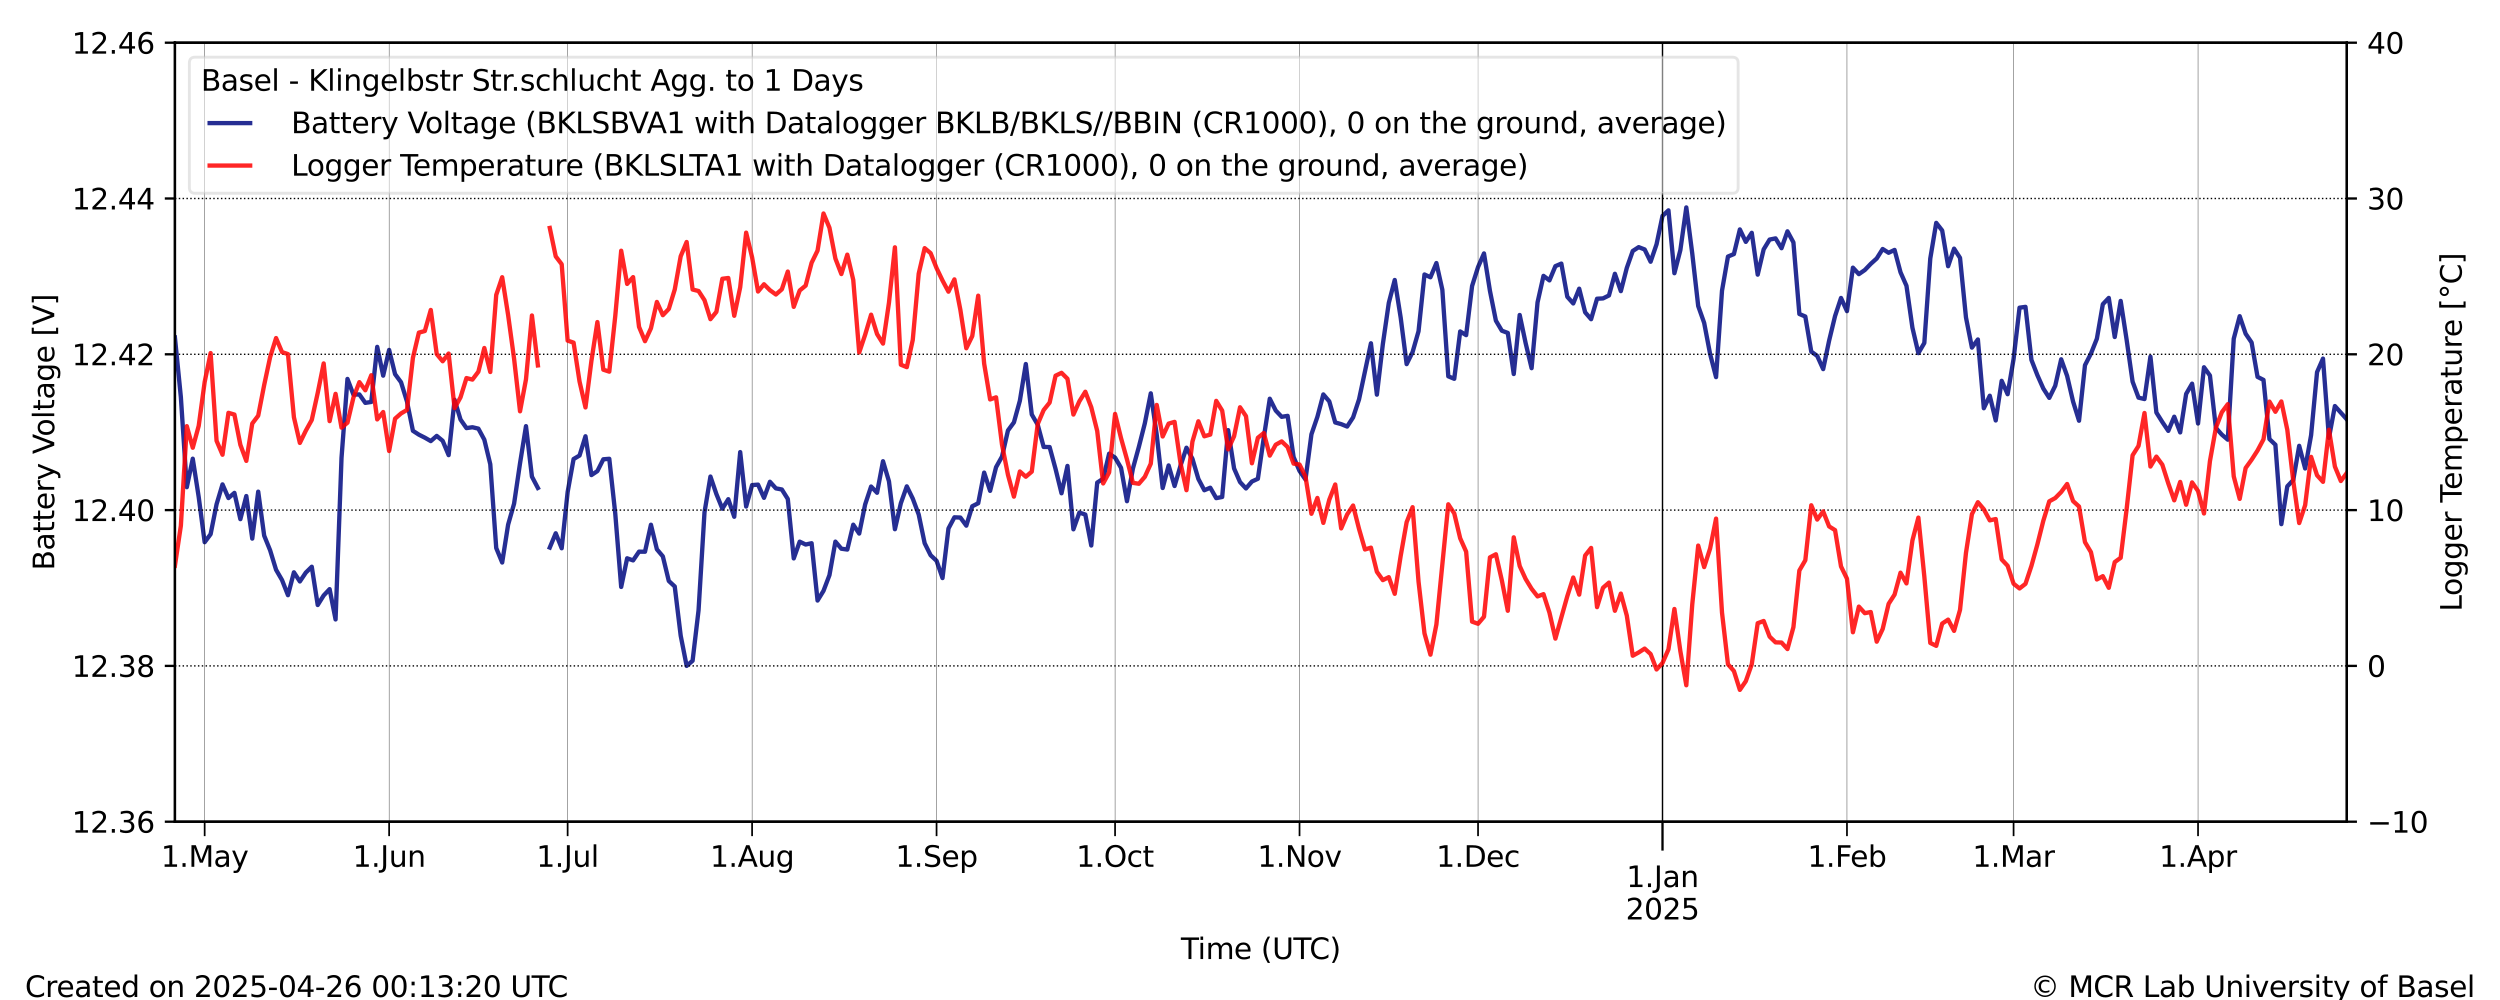 <?xml version="1.0" encoding="utf-8" standalone="no"?>
<!DOCTYPE svg PUBLIC "-//W3C//DTD SVG 1.1//EN"
  "http://www.w3.org/Graphics/SVG/1.1/DTD/svg11.dtd">
<svg xmlns:xlink="http://www.w3.org/1999/xlink" width="864pt" height="345.6pt" viewBox="0 0 864 345.6" xmlns="http://www.w3.org/2000/svg" version="1.1">
 <defs>
  <style type="text/css">*{stroke-linejoin: round; stroke-linecap: butt}</style>
 </defs>
 <g id="figure_1">
  <g id="patch_1">
   <path d="M 0 345.6 
L 864 345.6 
L 864 0 
L 0 0 
z
" style="fill: #ffffff"/>
  </g>
  <g id="axes_1">
   <g id="patch_2">
    <path d="M 60.455 283.976 
L 811.06 283.976 
L 811.06 14.76 
L 60.455 14.76 
z
" style="fill: #ffffff"/>
   </g>
   <g id="line2d_1">
    <path d="M 60.448 116.622 
L 62.504 137.237 
L 64.561 168.363 
L 66.617 158.532 
L 68.674 171.784 
L 70.73 187.381 
L 72.787 184.613 
L 74.843 174.279 
L 76.899 167.409 
L 78.956 172.124 
L 81.012 170.345 
L 83.069 179.415 
L 85.125 171.437 
L 87.182 186.139 
L 89.238 169.919 
L 91.295 185.105 
L 93.351 190.179 
L 95.408 196.914 
L 97.464 200.46 
L 99.52 205.693 
L 101.577 197.792 
L 103.633 200.95 
L 105.69 197.888 
L 107.746 195.867 
L 109.803 209.087 
L 111.859 205.788 
L 113.916 203.605 
L 115.972 214.075 
L 118.028 158.245 
L 120.085 130.965 
L 122.141 136.372 
L 124.198 136.317 
L 126.254 139.231 
L 128.311 138.917 
L 130.367 119.883 
L 132.424 129.82 
L 134.48 120.939 
L 136.537 129.311 
L 138.593 132.094 
L 140.649 138.741 
L 142.706 148.883 
L 144.762 150.219 
L 146.819 151.257 
L 148.875 152.439 
L 150.932 150.652 
L 152.988 152.346 
L 155.045 157.291 
L 157.101 138.172 
L 159.158 145 
L 161.214 147.947 
L 163.27 147.655 
L 165.327 148.14 
L 167.383 151.954 
L 169.44 160.45 
L 171.496 189.399 
L 173.553 194.4 
L 175.609 181.301 
L 177.666 174.072 
L 179.722 160.115 
L 181.779 147.282 
L 183.835 164.734 
L 185.891 168.641 
M 190.004 189.23 
L 192.061 184.305 
L 194.117 189.482 
L 196.174 170.057 
L 198.23 158.645 
L 200.287 157.427 
L 202.343 150.779 
L 204.399 164.181 
L 206.456 162.813 
L 208.512 158.731 
L 210.569 158.562 
L 212.625 177.414 
L 214.682 202.842 
L 216.738 192.952 
L 218.795 193.673 
L 220.851 190.651 
L 222.908 190.679 
L 224.964 181.348 
L 227.02 189.841 
L 229.077 192.281 
L 231.133 200.78 
L 233.19 202.687 
L 235.246 219.673 
L 237.303 230.135 
L 239.359 228.352 
L 241.416 210.94 
L 243.472 177.068 
L 245.529 164.698 
L 247.585 170.746 
L 249.641 175.803 
L 251.698 172.52 
L 253.754 178.59 
L 255.811 156.251 
L 257.867 175.05 
L 259.924 167.65 
L 261.98 167.495 
L 264.037 172.051 
L 266.093 166.502 
L 268.149 168.778 
L 270.206 169.169 
L 272.262 172.45 
L 274.319 192.983 
L 276.375 187.196 
L 278.432 188.187 
L 280.488 187.741 
L 282.545 207.541 
L 284.601 204.187 
L 286.658 198.773 
L 288.714 187.191 
L 290.77 189.635 
L 292.827 189.926 
L 294.883 181.337 
L 296.94 184.397 
L 298.996 174.328 
L 301.053 168.146 
L 303.109 170.296 
L 305.166 159.407 
L 307.222 166.335 
L 309.279 182.895 
L 311.335 173.908 
L 313.391 168.09 
L 315.448 172.305 
L 317.504 177.822 
L 319.561 187.741 
L 321.617 191.88 
L 323.674 193.812 
L 325.73 199.771 
L 327.787 182.649 
L 329.843 178.784 
L 331.899 178.864 
L 333.956 181.663 
L 336.012 174.965 
L 338.069 173.916 
L 340.125 163.337 
L 342.182 169.633 
L 344.238 161.459 
L 346.295 157.794 
L 348.351 148.77 
L 350.408 145.979 
L 352.464 138.496 
L 354.52 125.81 
L 356.577 143.245 
L 358.633 146.779 
L 360.69 154.463 
L 362.746 154.5 
L 364.803 162.083 
L 366.859 170.476 
L 368.916 161.029 
L 370.972 182.927 
L 373.029 177.147 
L 375.085 177.827 
L 377.141 188.523 
L 379.198 166.785 
L 381.254 165.437 
L 383.311 156.796 
L 385.367 158.149 
L 387.424 161.672 
L 389.48 173.209 
L 391.537 161.913 
L 393.593 154.427 
L 395.65 146.313 
L 397.706 135.942 
L 399.762 150.248 
L 401.819 168.654 
L 403.875 160.857 
L 405.932 167.961 
L 407.988 160.944 
L 410.045 154.734 
L 412.101 158.536 
L 414.158 165.528 
L 416.214 169.419 
L 418.27 168.558 
L 420.327 172.156 
L 422.383 171.756 
L 424.44 148.655 
L 426.496 161.894 
L 428.553 166.606 
L 430.609 168.806 
L 432.666 166.41 
L 434.722 165.463 
L 436.779 151.159 
L 438.835 137.799 
L 440.891 141.882 
L 442.948 144.054 
L 445.004 143.723 
L 447.061 157.939 
L 449.117 162.754 
L 451.174 165.712 
L 453.23 150.105 
L 455.287 144.065 
L 457.343 136.318 
L 459.4 138.716 
L 461.456 146.005 
L 463.512 146.578 
L 465.569 147.414 
L 467.625 144.261 
L 469.682 138.031 
L 473.795 118.643 
L 475.851 136.389 
L 477.908 118.951 
L 479.964 104.692 
L 482.02 96.766 
L 484.077 109.789 
L 486.133 125.835 
L 488.19 121.672 
L 490.246 114.475 
L 492.303 94.862 
L 494.359 95.825 
L 496.416 90.914 
L 498.472 100.14 
L 500.529 130.048 
L 502.585 130.913 
L 504.641 114.547 
L 506.698 115.818 
L 508.754 98.842 
L 510.811 92.301 
L 512.867 87.591 
L 514.924 100.524 
L 516.98 110.818 
L 519.037 114.289 
L 521.093 115.059 
L 523.15 129.255 
L 525.206 108.858 
L 527.262 118.586 
L 529.319 127.236 
L 531.375 104.503 
L 533.432 95.342 
L 535.488 96.905 
L 537.545 91.985 
L 539.601 91.101 
L 541.658 102.563 
L 543.714 104.872 
L 545.771 99.779 
L 547.827 107.938 
L 549.883 110.314 
L 551.94 103.239 
L 553.996 103.132 
L 556.053 102.112 
L 558.109 94.624 
L 560.166 100.609 
L 562.222 92.588 
L 564.279 86.74 
L 566.335 85.415 
L 568.391 86.21 
L 570.448 90.45 
L 572.504 84.423 
L 574.561 74.613 
L 576.617 72.704 
L 578.674 94.418 
L 580.73 86.445 
L 582.787 71.689 
L 584.843 87.626 
L 586.9 105.769 
L 588.956 111.582 
L 591.012 122.356 
L 593.069 130.326 
L 595.125 100.465 
L 597.182 88.666 
L 599.238 87.805 
L 601.295 79.292 
L 603.351 83.589 
L 605.408 80.47 
L 607.464 94.911 
L 609.521 86.182 
L 611.577 82.795 
L 613.633 82.386 
L 615.69 85.782 
L 617.746 79.95 
L 619.803 83.767 
L 621.859 108.51 
L 623.916 109.387 
L 625.972 121.518 
L 628.029 123.01 
L 630.085 127.558 
L 632.141 117.725 
L 634.198 109.222 
L 636.254 102.979 
L 638.311 107.524 
L 640.367 92.506 
L 642.424 94.737 
L 644.48 93.322 
L 646.537 91.185 
L 648.593 89.325 
L 650.65 86.055 
L 652.706 87.358 
L 654.762 86.373 
L 656.819 94.108 
L 658.875 98.771 
L 660.932 113.255 
L 662.988 122.038 
L 665.045 118.535 
L 667.101 89.362 
L 669.158 77.028 
L 671.214 79.658 
L 673.271 91.995 
L 675.327 85.935 
L 677.383 89.119 
L 679.44 109.711 
L 681.496 120.132 
L 683.553 117.324 
L 685.609 141.083 
L 687.666 136.761 
L 689.722 145.306 
L 691.779 131.616 
L 693.835 136.235 
L 695.892 124.077 
L 697.948 106.337 
L 700.004 106.051 
L 702.061 124.379 
L 704.117 129.657 
L 706.174 134.286 
L 708.23 137.505 
L 710.287 133.319 
L 712.343 124.176 
L 714.4 129.931 
L 716.456 138.785 
L 718.512 145.408 
L 720.569 126.218 
L 722.625 122.217 
L 724.682 117.055 
L 726.738 105.137 
L 728.795 102.964 
L 730.851 116.464 
L 732.908 104.001 
L 734.964 117.446 
L 737.021 131.893 
L 739.077 137.428 
L 741.133 137.906 
L 743.19 123.254 
L 745.246 142.574 
L 747.303 145.852 
L 749.359 148.908 
L 751.416 144.021 
L 753.472 149.442 
L 755.529 136.148 
L 757.585 132.598 
L 759.642 146.359 
L 761.698 126.928 
L 763.754 129.773 
L 765.811 147.891 
L 767.867 150.209 
L 769.924 151.954 
L 771.98 117.067 
L 774.037 109.278 
L 776.093 115.341 
L 778.15 118.365 
L 780.206 130.247 
L 782.262 131.293 
L 784.319 151.74 
L 786.375 153.708 
L 788.432 181.138 
L 790.488 168.089 
L 792.545 165.911 
L 794.601 154.082 
L 796.658 161.908 
L 798.714 150.409 
L 800.771 128.614 
L 802.827 123.938 
L 804.883 151.324 
L 806.94 140.331 
L 811.053 144.917 
L 811.053 144.917 
" clip-path="url(#pb110284d37)" style="fill: none; stroke: #000a80; stroke-opacity: 0.85; stroke-width: 1.5; stroke-linecap: square"/>
   </g>
   <g id="matplotlib.axis_1">
    <g id="xtick_1">
     <g id="line2d_2">
      <path d="M 574.561 283.976 
L 574.561 14.76 
" clip-path="url(#pb110284d37)" style="fill: none; stroke: #000000; stroke-width: 0.5; stroke-linecap: square"/>
     </g>
     <g id="line2d_3">
      <defs>
       <path id="mfe3452aacd" d="M 0 0 
L 0 10 
" style="stroke: #000000; stroke-width: 0.8"/>
      </defs>
      <g>
       <use xlink:href="#mfe3452aacd" x="574.561" y="283.976" style="stroke: #000000; stroke-width: 0.8"/>
      </g>
     </g>
     <g id="text_1">
      <!-- 1.Jan -->
      <g transform="translate(562.083 306.574) scale(0.1 -0.1)">
       <defs>
        <path id="DejaVuSans-31" d="M 794 531 
L 1825 531 
L 1825 4091 
L 703 3866 
L 703 4441 
L 1819 4666 
L 2450 4666 
L 2450 531 
L 3481 531 
L 3481 0 
L 794 0 
L 794 531 
z
" transform="scale(0.016)"/>
        <path id="DejaVuSans-2e" d="M 684 794 
L 1344 794 
L 1344 0 
L 684 0 
L 684 794 
z
" transform="scale(0.016)"/>
        <path id="DejaVuSans-4a" d="M 628 4666 
L 1259 4666 
L 1259 325 
Q 1259 -519 939 -900 
Q 619 -1281 -91 -1281 
L -331 -1281 
L -331 -750 
L -134 -750 
Q 284 -750 456 -515 
Q 628 -281 628 325 
L 628 4666 
z
" transform="scale(0.016)"/>
        <path id="DejaVuSans-61" d="M 2194 1759 
Q 1497 1759 1228 1600 
Q 959 1441 959 1056 
Q 959 750 1161 570 
Q 1363 391 1709 391 
Q 2188 391 2477 730 
Q 2766 1069 2766 1631 
L 2766 1759 
L 2194 1759 
z
M 3341 1997 
L 3341 0 
L 2766 0 
L 2766 531 
Q 2569 213 2275 61 
Q 1981 -91 1556 -91 
Q 1019 -91 701 211 
Q 384 513 384 1019 
Q 384 1609 779 1909 
Q 1175 2209 1959 2209 
L 2766 2209 
L 2766 2266 
Q 2766 2663 2505 2880 
Q 2244 3097 1772 3097 
Q 1472 3097 1187 3025 
Q 903 2953 641 2809 
L 641 3341 
Q 956 3463 1253 3523 
Q 1550 3584 1831 3584 
Q 2591 3584 2966 3190 
Q 3341 2797 3341 1997 
z
" transform="scale(0.016)"/>
        <path id="DejaVuSans-6e" d="M 3513 2113 
L 3513 0 
L 2938 0 
L 2938 2094 
Q 2938 2591 2744 2837 
Q 2550 3084 2163 3084 
Q 1697 3084 1428 2787 
Q 1159 2491 1159 1978 
L 1159 0 
L 581 0 
L 581 3500 
L 1159 3500 
L 1159 2956 
Q 1366 3272 1645 3428 
Q 1925 3584 2291 3584 
Q 2894 3584 3203 3211 
Q 3513 2838 3513 2113 
z
" transform="scale(0.016)"/>
       </defs>
       <use xlink:href="#DejaVuSans-31"/>
       <use xlink:href="#DejaVuSans-2e" x="63.623"/>
       <use xlink:href="#DejaVuSans-4a" x="95.41"/>
       <use xlink:href="#DejaVuSans-61" x="124.902"/>
       <use xlink:href="#DejaVuSans-6e" x="186.182"/>
      </g>
      <!-- 2025 -->
      <g transform="translate(561.836 317.772) scale(0.1 -0.1)">
       <defs>
        <path id="DejaVuSans-32" d="M 1228 531 
L 3431 531 
L 3431 0 
L 469 0 
L 469 531 
Q 828 903 1448 1529 
Q 2069 2156 2228 2338 
Q 2531 2678 2651 2914 
Q 2772 3150 2772 3378 
Q 2772 3750 2511 3984 
Q 2250 4219 1831 4219 
Q 1534 4219 1204 4116 
Q 875 4013 500 3803 
L 500 4441 
Q 881 4594 1212 4672 
Q 1544 4750 1819 4750 
Q 2544 4750 2975 4387 
Q 3406 4025 3406 3419 
Q 3406 3131 3298 2873 
Q 3191 2616 2906 2266 
Q 2828 2175 2409 1742 
Q 1991 1309 1228 531 
z
" transform="scale(0.016)"/>
        <path id="DejaVuSans-30" d="M 2034 4250 
Q 1547 4250 1301 3770 
Q 1056 3291 1056 2328 
Q 1056 1369 1301 889 
Q 1547 409 2034 409 
Q 2525 409 2770 889 
Q 3016 1369 3016 2328 
Q 3016 3291 2770 3770 
Q 2525 4250 2034 4250 
z
M 2034 4750 
Q 2819 4750 3233 4129 
Q 3647 3509 3647 2328 
Q 3647 1150 3233 529 
Q 2819 -91 2034 -91 
Q 1250 -91 836 529 
Q 422 1150 422 2328 
Q 422 3509 836 4129 
Q 1250 4750 2034 4750 
z
" transform="scale(0.016)"/>
        <path id="DejaVuSans-35" d="M 691 4666 
L 3169 4666 
L 3169 4134 
L 1269 4134 
L 1269 2991 
Q 1406 3038 1543 3061 
Q 1681 3084 1819 3084 
Q 2600 3084 3056 2656 
Q 3513 2228 3513 1497 
Q 3513 744 3044 326 
Q 2575 -91 1722 -91 
Q 1428 -91 1123 -41 
Q 819 9 494 109 
L 494 744 
Q 775 591 1075 516 
Q 1375 441 1709 441 
Q 2250 441 2565 725 
Q 2881 1009 2881 1497 
Q 2881 1984 2565 2268 
Q 2250 2553 1709 2553 
Q 1456 2553 1204 2497 
Q 953 2441 691 2322 
L 691 4666 
z
" transform="scale(0.016)"/>
       </defs>
       <use xlink:href="#DejaVuSans-32"/>
       <use xlink:href="#DejaVuSans-30" x="63.623"/>
       <use xlink:href="#DejaVuSans-32" x="127.246"/>
       <use xlink:href="#DejaVuSans-35" x="190.869"/>
      </g>
     </g>
    </g>
    <g id="xtick_2">
     <g id="line2d_4">
      <path d="M 70.73 283.976 
L 70.73 14.76 
" clip-path="url(#pb110284d37)" style="fill: none; stroke: #000000; stroke-width: 0.125; stroke-linecap: square"/>
     </g>
     <g id="line2d_5">
      <defs>
       <path id="m4cbd05b809" d="M 0 0 
L 0 5 
" style="stroke: #000000; stroke-width: 0.6"/>
      </defs>
      <g>
       <use xlink:href="#m4cbd05b809" x="70.73" y="283.976" style="stroke: #000000; stroke-width: 0.6"/>
      </g>
     </g>
     <g id="text_2">
      <!-- 1.May -->
      <g transform="translate(55.622 299.574) scale(0.1 -0.1)">
       <defs>
        <path id="DejaVuSans-4d" d="M 628 4666 
L 1569 4666 
L 2759 1491 
L 3956 4666 
L 4897 4666 
L 4897 0 
L 4281 0 
L 4281 4097 
L 3078 897 
L 2444 897 
L 1241 4097 
L 1241 0 
L 628 0 
L 628 4666 
z
" transform="scale(0.016)"/>
        <path id="DejaVuSans-79" d="M 2059 -325 
Q 1816 -950 1584 -1140 
Q 1353 -1331 966 -1331 
L 506 -1331 
L 506 -850 
L 844 -850 
Q 1081 -850 1212 -737 
Q 1344 -625 1503 -206 
L 1606 56 
L 191 3500 
L 800 3500 
L 1894 763 
L 2988 3500 
L 3597 3500 
L 2059 -325 
z
" transform="scale(0.016)"/>
       </defs>
       <use xlink:href="#DejaVuSans-31"/>
       <use xlink:href="#DejaVuSans-2e" x="63.623"/>
       <use xlink:href="#DejaVuSans-4d" x="95.41"/>
       <use xlink:href="#DejaVuSans-61" x="181.689"/>
       <use xlink:href="#DejaVuSans-79" x="242.969"/>
      </g>
     </g>
    </g>
    <g id="xtick_3">
     <g id="line2d_6">
      <path d="M 134.48 283.976 
L 134.48 14.76 
" clip-path="url(#pb110284d37)" style="fill: none; stroke: #000000; stroke-width: 0.125; stroke-linecap: square"/>
     </g>
     <g id="line2d_7">
      <g>
       <use xlink:href="#m4cbd05b809" x="134.48" y="283.976" style="stroke: #000000; stroke-width: 0.6"/>
      </g>
     </g>
     <g id="text_3">
      <!-- 1.Jun -->
      <g transform="translate(121.897 299.574) scale(0.1 -0.1)">
       <defs>
        <path id="DejaVuSans-75" d="M 544 1381 
L 544 3500 
L 1119 3500 
L 1119 1403 
Q 1119 906 1312 657 
Q 1506 409 1894 409 
Q 2359 409 2629 706 
Q 2900 1003 2900 1516 
L 2900 3500 
L 3475 3500 
L 3475 0 
L 2900 0 
L 2900 538 
Q 2691 219 2414 64 
Q 2138 -91 1772 -91 
Q 1169 -91 856 284 
Q 544 659 544 1381 
z
M 1991 3584 
L 1991 3584 
z
" transform="scale(0.016)"/>
       </defs>
       <use xlink:href="#DejaVuSans-31"/>
       <use xlink:href="#DejaVuSans-2e" x="63.623"/>
       <use xlink:href="#DejaVuSans-4a" x="95.41"/>
       <use xlink:href="#DejaVuSans-75" x="124.902"/>
       <use xlink:href="#DejaVuSans-6e" x="188.281"/>
      </g>
     </g>
    </g>
    <g id="xtick_4">
     <g id="line2d_8">
      <path d="M 196.174 283.976 
L 196.174 14.76 
" clip-path="url(#pb110284d37)" style="fill: none; stroke: #000000; stroke-width: 0.125; stroke-linecap: square"/>
     </g>
     <g id="line2d_9">
      <g>
       <use xlink:href="#m4cbd05b809" x="196.174" y="283.976" style="stroke: #000000; stroke-width: 0.6"/>
      </g>
     </g>
     <g id="text_4">
      <!-- 1.Jul -->
      <g transform="translate(185.371 299.574) scale(0.1 -0.1)">
       <defs>
        <path id="DejaVuSans-6c" d="M 603 4863 
L 1178 4863 
L 1178 0 
L 603 0 
L 603 4863 
z
" transform="scale(0.016)"/>
       </defs>
       <use xlink:href="#DejaVuSans-31"/>
       <use xlink:href="#DejaVuSans-2e" x="63.623"/>
       <use xlink:href="#DejaVuSans-4a" x="95.41"/>
       <use xlink:href="#DejaVuSans-75" x="124.902"/>
       <use xlink:href="#DejaVuSans-6c" x="188.281"/>
      </g>
     </g>
    </g>
    <g id="xtick_5">
     <g id="line2d_10">
      <path d="M 259.924 283.976 
L 259.924 14.76 
" clip-path="url(#pb110284d37)" style="fill: none; stroke: #000000; stroke-width: 0.125; stroke-linecap: square"/>
     </g>
     <g id="line2d_11">
      <g>
       <use xlink:href="#m4cbd05b809" x="259.924" y="283.976" style="stroke: #000000; stroke-width: 0.6"/>
      </g>
     </g>
     <g id="text_5">
      <!-- 1.Aug -->
      <g transform="translate(245.39 299.574) scale(0.1 -0.1)">
       <defs>
        <path id="DejaVuSans-41" d="M 2188 4044 
L 1331 1722 
L 3047 1722 
L 2188 4044 
z
M 1831 4666 
L 2547 4666 
L 4325 0 
L 3669 0 
L 3244 1197 
L 1141 1197 
L 716 0 
L 50 0 
L 1831 4666 
z
" transform="scale(0.016)"/>
        <path id="DejaVuSans-67" d="M 2906 1791 
Q 2906 2416 2648 2759 
Q 2391 3103 1925 3103 
Q 1463 3103 1205 2759 
Q 947 2416 947 1791 
Q 947 1169 1205 825 
Q 1463 481 1925 481 
Q 2391 481 2648 825 
Q 2906 1169 2906 1791 
z
M 3481 434 
Q 3481 -459 3084 -895 
Q 2688 -1331 1869 -1331 
Q 1566 -1331 1297 -1286 
Q 1028 -1241 775 -1147 
L 775 -588 
Q 1028 -725 1275 -790 
Q 1522 -856 1778 -856 
Q 2344 -856 2625 -561 
Q 2906 -266 2906 331 
L 2906 616 
Q 2728 306 2450 153 
Q 2172 0 1784 0 
Q 1141 0 747 490 
Q 353 981 353 1791 
Q 353 2603 747 3093 
Q 1141 3584 1784 3584 
Q 2172 3584 2450 3431 
Q 2728 3278 2906 2969 
L 2906 3500 
L 3481 3500 
L 3481 434 
z
" transform="scale(0.016)"/>
       </defs>
       <use xlink:href="#DejaVuSans-31"/>
       <use xlink:href="#DejaVuSans-2e" x="63.623"/>
       <use xlink:href="#DejaVuSans-41" x="95.41"/>
       <use xlink:href="#DejaVuSans-75" x="163.818"/>
       <use xlink:href="#DejaVuSans-67" x="227.197"/>
      </g>
     </g>
    </g>
    <g id="xtick_6">
     <g id="line2d_12">
      <path d="M 323.674 283.976 
L 323.674 14.76 
" clip-path="url(#pb110284d37)" style="fill: none; stroke: #000000; stroke-width: 0.125; stroke-linecap: square"/>
     </g>
     <g id="line2d_13">
      <g>
       <use xlink:href="#m4cbd05b809" x="323.674" y="283.976" style="stroke: #000000; stroke-width: 0.6"/>
      </g>
     </g>
     <g id="text_6">
      <!-- 1.Sep -->
      <g transform="translate(309.478 299.574) scale(0.1 -0.1)">
       <defs>
        <path id="DejaVuSans-53" d="M 3425 4513 
L 3425 3897 
Q 3066 4069 2747 4153 
Q 2428 4238 2131 4238 
Q 1616 4238 1336 4038 
Q 1056 3838 1056 3469 
Q 1056 3159 1242 3001 
Q 1428 2844 1947 2747 
L 2328 2669 
Q 3034 2534 3370 2195 
Q 3706 1856 3706 1288 
Q 3706 609 3251 259 
Q 2797 -91 1919 -91 
Q 1588 -91 1214 -16 
Q 841 59 441 206 
L 441 856 
Q 825 641 1194 531 
Q 1563 422 1919 422 
Q 2459 422 2753 634 
Q 3047 847 3047 1241 
Q 3047 1584 2836 1778 
Q 2625 1972 2144 2069 
L 1759 2144 
Q 1053 2284 737 2584 
Q 422 2884 422 3419 
Q 422 4038 858 4394 
Q 1294 4750 2059 4750 
Q 2388 4750 2728 4690 
Q 3069 4631 3425 4513 
z
" transform="scale(0.016)"/>
        <path id="DejaVuSans-65" d="M 3597 1894 
L 3597 1613 
L 953 1613 
Q 991 1019 1311 708 
Q 1631 397 2203 397 
Q 2534 397 2845 478 
Q 3156 559 3463 722 
L 3463 178 
Q 3153 47 2828 -22 
Q 2503 -91 2169 -91 
Q 1331 -91 842 396 
Q 353 884 353 1716 
Q 353 2575 817 3079 
Q 1281 3584 2069 3584 
Q 2775 3584 3186 3129 
Q 3597 2675 3597 1894 
z
M 3022 2063 
Q 3016 2534 2758 2815 
Q 2500 3097 2075 3097 
Q 1594 3097 1305 2825 
Q 1016 2553 972 2059 
L 3022 2063 
z
" transform="scale(0.016)"/>
        <path id="DejaVuSans-70" d="M 1159 525 
L 1159 -1331 
L 581 -1331 
L 581 3500 
L 1159 3500 
L 1159 2969 
Q 1341 3281 1617 3432 
Q 1894 3584 2278 3584 
Q 2916 3584 3314 3078 
Q 3713 2572 3713 1747 
Q 3713 922 3314 415 
Q 2916 -91 2278 -91 
Q 1894 -91 1617 61 
Q 1341 213 1159 525 
z
M 3116 1747 
Q 3116 2381 2855 2742 
Q 2594 3103 2138 3103 
Q 1681 3103 1420 2742 
Q 1159 2381 1159 1747 
Q 1159 1113 1420 752 
Q 1681 391 2138 391 
Q 2594 391 2855 752 
Q 3116 1113 3116 1747 
z
" transform="scale(0.016)"/>
       </defs>
       <use xlink:href="#DejaVuSans-31"/>
       <use xlink:href="#DejaVuSans-2e" x="63.623"/>
       <use xlink:href="#DejaVuSans-53" x="95.41"/>
       <use xlink:href="#DejaVuSans-65" x="158.887"/>
       <use xlink:href="#DejaVuSans-70" x="220.41"/>
      </g>
     </g>
    </g>
    <g id="xtick_7">
     <g id="line2d_14">
      <path d="M 385.367 283.976 
L 385.367 14.76 
" clip-path="url(#pb110284d37)" style="fill: none; stroke: #000000; stroke-width: 0.125; stroke-linecap: square"/>
     </g>
     <g id="line2d_15">
      <g>
       <use xlink:href="#m4cbd05b809" x="385.367" y="283.976" style="stroke: #000000; stroke-width: 0.6"/>
      </g>
     </g>
     <g id="text_7">
      <!-- 1.Oct -->
      <g transform="translate(371.952 299.574) scale(0.1 -0.1)">
       <defs>
        <path id="DejaVuSans-4f" d="M 2522 4238 
Q 1834 4238 1429 3725 
Q 1025 3213 1025 2328 
Q 1025 1447 1429 934 
Q 1834 422 2522 422 
Q 3209 422 3611 934 
Q 4013 1447 4013 2328 
Q 4013 3213 3611 3725 
Q 3209 4238 2522 4238 
z
M 2522 4750 
Q 3503 4750 4090 4092 
Q 4678 3434 4678 2328 
Q 4678 1225 4090 567 
Q 3503 -91 2522 -91 
Q 1538 -91 948 565 
Q 359 1222 359 2328 
Q 359 3434 948 4092 
Q 1538 4750 2522 4750 
z
" transform="scale(0.016)"/>
        <path id="DejaVuSans-63" d="M 3122 3366 
L 3122 2828 
Q 2878 2963 2633 3030 
Q 2388 3097 2138 3097 
Q 1578 3097 1268 2742 
Q 959 2388 959 1747 
Q 959 1106 1268 751 
Q 1578 397 2138 397 
Q 2388 397 2633 464 
Q 2878 531 3122 666 
L 3122 134 
Q 2881 22 2623 -34 
Q 2366 -91 2075 -91 
Q 1284 -91 818 406 
Q 353 903 353 1747 
Q 353 2603 823 3093 
Q 1294 3584 2113 3584 
Q 2378 3584 2631 3529 
Q 2884 3475 3122 3366 
z
" transform="scale(0.016)"/>
        <path id="DejaVuSans-74" d="M 1172 4494 
L 1172 3500 
L 2356 3500 
L 2356 3053 
L 1172 3053 
L 1172 1153 
Q 1172 725 1289 603 
Q 1406 481 1766 481 
L 2356 481 
L 2356 0 
L 1766 0 
Q 1100 0 847 248 
Q 594 497 594 1153 
L 594 3053 
L 172 3053 
L 172 3500 
L 594 3500 
L 594 4494 
L 1172 4494 
z
" transform="scale(0.016)"/>
       </defs>
       <use xlink:href="#DejaVuSans-31"/>
       <use xlink:href="#DejaVuSans-2e" x="63.623"/>
       <use xlink:href="#DejaVuSans-4f" x="95.41"/>
       <use xlink:href="#DejaVuSans-63" x="174.121"/>
       <use xlink:href="#DejaVuSans-74" x="229.102"/>
      </g>
     </g>
    </g>
    <g id="xtick_8">
     <g id="line2d_16">
      <path d="M 449.117 283.976 
L 449.117 14.76 
" clip-path="url(#pb110284d37)" style="fill: none; stroke: #000000; stroke-width: 0.125; stroke-linecap: square"/>
     </g>
     <g id="line2d_17">
      <g>
       <use xlink:href="#m4cbd05b809" x="449.117" y="283.976" style="stroke: #000000; stroke-width: 0.6"/>
      </g>
     </g>
     <g id="text_8">
      <!-- 1.Nov -->
      <g transform="translate(434.588 299.574) scale(0.1 -0.1)">
       <defs>
        <path id="DejaVuSans-4e" d="M 628 4666 
L 1478 4666 
L 3547 763 
L 3547 4666 
L 4159 4666 
L 4159 0 
L 3309 0 
L 1241 3903 
L 1241 0 
L 628 0 
L 628 4666 
z
" transform="scale(0.016)"/>
        <path id="DejaVuSans-6f" d="M 1959 3097 
Q 1497 3097 1228 2736 
Q 959 2375 959 1747 
Q 959 1119 1226 758 
Q 1494 397 1959 397 
Q 2419 397 2687 759 
Q 2956 1122 2956 1747 
Q 2956 2369 2687 2733 
Q 2419 3097 1959 3097 
z
M 1959 3584 
Q 2709 3584 3137 3096 
Q 3566 2609 3566 1747 
Q 3566 888 3137 398 
Q 2709 -91 1959 -91 
Q 1206 -91 779 398 
Q 353 888 353 1747 
Q 353 2609 779 3096 
Q 1206 3584 1959 3584 
z
" transform="scale(0.016)"/>
        <path id="DejaVuSans-76" d="M 191 3500 
L 800 3500 
L 1894 563 
L 2988 3500 
L 3597 3500 
L 2284 0 
L 1503 0 
L 191 3500 
z
" transform="scale(0.016)"/>
       </defs>
       <use xlink:href="#DejaVuSans-31"/>
       <use xlink:href="#DejaVuSans-2e" x="63.623"/>
       <use xlink:href="#DejaVuSans-4e" x="95.41"/>
       <use xlink:href="#DejaVuSans-6f" x="170.215"/>
       <use xlink:href="#DejaVuSans-76" x="231.396"/>
      </g>
     </g>
    </g>
    <g id="xtick_9">
     <g id="line2d_18">
      <path d="M 510.811 283.976 
L 510.811 14.76 
" clip-path="url(#pb110284d37)" style="fill: none; stroke: #000000; stroke-width: 0.125; stroke-linecap: square"/>
     </g>
     <g id="line2d_19">
      <g>
       <use xlink:href="#m4cbd05b809" x="510.811" y="283.976" style="stroke: #000000; stroke-width: 0.6"/>
      </g>
     </g>
     <g id="text_9">
      <!-- 1.Dec -->
      <g transform="translate(496.365 299.574) scale(0.1 -0.1)">
       <defs>
        <path id="DejaVuSans-44" d="M 1259 4147 
L 1259 519 
L 2022 519 
Q 2988 519 3436 956 
Q 3884 1394 3884 2338 
Q 3884 3275 3436 3711 
Q 2988 4147 2022 4147 
L 1259 4147 
z
M 628 4666 
L 1925 4666 
Q 3281 4666 3915 4102 
Q 4550 3538 4550 2338 
Q 4550 1131 3912 565 
Q 3275 0 1925 0 
L 628 0 
L 628 4666 
z
" transform="scale(0.016)"/>
       </defs>
       <use xlink:href="#DejaVuSans-31"/>
       <use xlink:href="#DejaVuSans-2e" x="63.623"/>
       <use xlink:href="#DejaVuSans-44" x="95.41"/>
       <use xlink:href="#DejaVuSans-65" x="172.412"/>
       <use xlink:href="#DejaVuSans-63" x="233.936"/>
      </g>
     </g>
    </g>
    <g id="xtick_10">
     <g id="line2d_20">
      <path d="M 638.311 283.976 
L 638.311 14.76 
" clip-path="url(#pb110284d37)" style="fill: none; stroke: #000000; stroke-width: 0.125; stroke-linecap: square"/>
     </g>
     <g id="line2d_21">
      <g>
       <use xlink:href="#m4cbd05b809" x="638.311" y="283.976" style="stroke: #000000; stroke-width: 0.6"/>
      </g>
     </g>
     <g id="text_10">
      <!-- 1.Feb -->
      <g transform="translate(624.689 299.574) scale(0.1 -0.1)">
       <defs>
        <path id="DejaVuSans-46" d="M 628 4666 
L 3309 4666 
L 3309 4134 
L 1259 4134 
L 1259 2759 
L 3109 2759 
L 3109 2228 
L 1259 2228 
L 1259 0 
L 628 0 
L 628 4666 
z
" transform="scale(0.016)"/>
        <path id="DejaVuSans-62" d="M 3116 1747 
Q 3116 2381 2855 2742 
Q 2594 3103 2138 3103 
Q 1681 3103 1420 2742 
Q 1159 2381 1159 1747 
Q 1159 1113 1420 752 
Q 1681 391 2138 391 
Q 2594 391 2855 752 
Q 3116 1113 3116 1747 
z
M 1159 2969 
Q 1341 3281 1617 3432 
Q 1894 3584 2278 3584 
Q 2916 3584 3314 3078 
Q 3713 2572 3713 1747 
Q 3713 922 3314 415 
Q 2916 -91 2278 -91 
Q 1894 -91 1617 61 
Q 1341 213 1159 525 
L 1159 0 
L 581 0 
L 581 4863 
L 1159 4863 
L 1159 2969 
z
" transform="scale(0.016)"/>
       </defs>
       <use xlink:href="#DejaVuSans-31"/>
       <use xlink:href="#DejaVuSans-2e" x="63.623"/>
       <use xlink:href="#DejaVuSans-46" x="95.41"/>
       <use xlink:href="#DejaVuSans-65" x="147.43"/>
       <use xlink:href="#DejaVuSans-62" x="208.953"/>
      </g>
     </g>
    </g>
    <g id="xtick_11">
     <g id="line2d_22">
      <path d="M 695.892 283.976 
L 695.892 14.76 
" clip-path="url(#pb110284d37)" style="fill: none; stroke: #000000; stroke-width: 0.125; stroke-linecap: square"/>
     </g>
     <g id="line2d_23">
      <g>
       <use xlink:href="#m4cbd05b809" x="695.892" y="283.976" style="stroke: #000000; stroke-width: 0.6"/>
      </g>
     </g>
     <g id="text_11">
      <!-- 1.Mar -->
      <g transform="translate(681.688 299.574) scale(0.1 -0.1)">
       <defs>
        <path id="DejaVuSans-72" d="M 2631 2963 
Q 2534 3019 2420 3045 
Q 2306 3072 2169 3072 
Q 1681 3072 1420 2755 
Q 1159 2438 1159 1844 
L 1159 0 
L 581 0 
L 581 3500 
L 1159 3500 
L 1159 2956 
Q 1341 3275 1631 3429 
Q 1922 3584 2338 3584 
Q 2397 3584 2469 3576 
Q 2541 3569 2628 3553 
L 2631 2963 
z
" transform="scale(0.016)"/>
       </defs>
       <use xlink:href="#DejaVuSans-31"/>
       <use xlink:href="#DejaVuSans-2e" x="63.623"/>
       <use xlink:href="#DejaVuSans-4d" x="95.41"/>
       <use xlink:href="#DejaVuSans-61" x="181.689"/>
       <use xlink:href="#DejaVuSans-72" x="242.969"/>
      </g>
     </g>
    </g>
    <g id="xtick_12">
     <g id="line2d_24">
      <path d="M 759.642 283.976 
L 759.642 14.76 
" clip-path="url(#pb110284d37)" style="fill: none; stroke: #000000; stroke-width: 0.125; stroke-linecap: square"/>
     </g>
     <g id="line2d_25">
      <g>
       <use xlink:href="#m4cbd05b809" x="759.642" y="283.976" style="stroke: #000000; stroke-width: 0.6"/>
      </g>
     </g>
     <g id="text_12">
      <!-- 1.Apr -->
      <g transform="translate(746.221 299.574) scale(0.1 -0.1)">
       <use xlink:href="#DejaVuSans-31"/>
       <use xlink:href="#DejaVuSans-2e" x="63.623"/>
       <use xlink:href="#DejaVuSans-41" x="95.41"/>
       <use xlink:href="#DejaVuSans-70" x="163.818"/>
       <use xlink:href="#DejaVuSans-72" x="227.295"/>
      </g>
     </g>
    </g>
    <g id="text_13">
     <!-- Time (UTC) -->
     <g transform="translate(408.122 331.45) scale(0.1 -0.1)">
      <defs>
       <path id="DejaVuSans-54" d="M -19 4666 
L 3928 4666 
L 3928 4134 
L 2272 4134 
L 2272 0 
L 1638 0 
L 1638 4134 
L -19 4134 
L -19 4666 
z
" transform="scale(0.016)"/>
       <path id="DejaVuSans-69" d="M 603 3500 
L 1178 3500 
L 1178 0 
L 603 0 
L 603 3500 
z
M 603 4863 
L 1178 4863 
L 1178 4134 
L 603 4134 
L 603 4863 
z
" transform="scale(0.016)"/>
       <path id="DejaVuSans-6d" d="M 3328 2828 
Q 3544 3216 3844 3400 
Q 4144 3584 4550 3584 
Q 5097 3584 5394 3201 
Q 5691 2819 5691 2113 
L 5691 0 
L 5113 0 
L 5113 2094 
Q 5113 2597 4934 2840 
Q 4756 3084 4391 3084 
Q 3944 3084 3684 2787 
Q 3425 2491 3425 1978 
L 3425 0 
L 2847 0 
L 2847 2094 
Q 2847 2600 2669 2842 
Q 2491 3084 2119 3084 
Q 1678 3084 1418 2786 
Q 1159 2488 1159 1978 
L 1159 0 
L 581 0 
L 581 3500 
L 1159 3500 
L 1159 2956 
Q 1356 3278 1631 3431 
Q 1906 3584 2284 3584 
Q 2666 3584 2933 3390 
Q 3200 3197 3328 2828 
z
" transform="scale(0.016)"/>
       <path id="DejaVuSans-20" transform="scale(0.016)"/>
       <path id="DejaVuSans-28" d="M 1984 4856 
Q 1566 4138 1362 3434 
Q 1159 2731 1159 2009 
Q 1159 1288 1364 580 
Q 1569 -128 1984 -844 
L 1484 -844 
Q 1016 -109 783 600 
Q 550 1309 550 2009 
Q 550 2706 781 3412 
Q 1013 4119 1484 4856 
L 1984 4856 
z
" transform="scale(0.016)"/>
       <path id="DejaVuSans-55" d="M 556 4666 
L 1191 4666 
L 1191 1831 
Q 1191 1081 1462 751 
Q 1734 422 2344 422 
Q 2950 422 3222 751 
Q 3494 1081 3494 1831 
L 3494 4666 
L 4128 4666 
L 4128 1753 
Q 4128 841 3676 375 
Q 3225 -91 2344 -91 
Q 1459 -91 1007 375 
Q 556 841 556 1753 
L 556 4666 
z
" transform="scale(0.016)"/>
       <path id="DejaVuSans-43" d="M 4122 4306 
L 4122 3641 
Q 3803 3938 3442 4084 
Q 3081 4231 2675 4231 
Q 1875 4231 1450 3742 
Q 1025 3253 1025 2328 
Q 1025 1406 1450 917 
Q 1875 428 2675 428 
Q 3081 428 3442 575 
Q 3803 722 4122 1019 
L 4122 359 
Q 3791 134 3420 21 
Q 3050 -91 2638 -91 
Q 1578 -91 968 557 
Q 359 1206 359 2328 
Q 359 3453 968 4101 
Q 1578 4750 2638 4750 
Q 3056 4750 3426 4639 
Q 3797 4528 4122 4306 
z
" transform="scale(0.016)"/>
       <path id="DejaVuSans-29" d="M 513 4856 
L 1013 4856 
Q 1481 4119 1714 3412 
Q 1947 2706 1947 2009 
Q 1947 1309 1714 600 
Q 1481 -109 1013 -844 
L 513 -844 
Q 928 -128 1133 580 
Q 1338 1288 1338 2009 
Q 1338 2731 1133 3434 
Q 928 4138 513 4856 
z
" transform="scale(0.016)"/>
      </defs>
      <use xlink:href="#DejaVuSans-54"/>
      <use xlink:href="#DejaVuSans-69" x="57.959"/>
      <use xlink:href="#DejaVuSans-6d" x="85.742"/>
      <use xlink:href="#DejaVuSans-65" x="183.154"/>
      <use xlink:href="#DejaVuSans-20" x="244.678"/>
      <use xlink:href="#DejaVuSans-28" x="276.465"/>
      <use xlink:href="#DejaVuSans-55" x="315.479"/>
      <use xlink:href="#DejaVuSans-54" x="388.672"/>
      <use xlink:href="#DejaVuSans-43" x="443.881"/>
      <use xlink:href="#DejaVuSans-29" x="513.705"/>
     </g>
    </g>
   </g>
   <g id="matplotlib.axis_2">
    <g id="ytick_1">
     <g id="line2d_26">
      <path d="M 60.455 283.976 
L 811.06 283.976 
" clip-path="url(#pb110284d37)" style="fill: none; stroke-dasharray: 0.5,0.825; stroke-dashoffset: 0; stroke: #000000; stroke-width: 0.5"/>
     </g>
     <g id="line2d_27">
      <defs>
       <path id="m26182b84a8" d="M 0 0 
L -3.5 0 
" style="stroke: #000000; stroke-width: 0.8"/>
      </defs>
      <g>
       <use xlink:href="#m26182b84a8" x="60.455" y="283.976" style="stroke: #000000; stroke-width: 0.8"/>
      </g>
     </g>
     <g id="text_14">
      <!-- 12.36 -->
      <g transform="translate(24.827 287.775) scale(0.1 -0.1)">
       <defs>
        <path id="DejaVuSans-33" d="M 2597 2516 
Q 3050 2419 3304 2112 
Q 3559 1806 3559 1356 
Q 3559 666 3084 287 
Q 2609 -91 1734 -91 
Q 1441 -91 1130 -33 
Q 819 25 488 141 
L 488 750 
Q 750 597 1062 519 
Q 1375 441 1716 441 
Q 2309 441 2620 675 
Q 2931 909 2931 1356 
Q 2931 1769 2642 2001 
Q 2353 2234 1838 2234 
L 1294 2234 
L 1294 2753 
L 1863 2753 
Q 2328 2753 2575 2939 
Q 2822 3125 2822 3475 
Q 2822 3834 2567 4026 
Q 2313 4219 1838 4219 
Q 1578 4219 1281 4162 
Q 984 4106 628 3988 
L 628 4550 
Q 988 4650 1302 4700 
Q 1616 4750 1894 4750 
Q 2613 4750 3031 4423 
Q 3450 4097 3450 3541 
Q 3450 3153 3228 2886 
Q 3006 2619 2597 2516 
z
" transform="scale(0.016)"/>
        <path id="DejaVuSans-36" d="M 2113 2584 
Q 1688 2584 1439 2293 
Q 1191 2003 1191 1497 
Q 1191 994 1439 701 
Q 1688 409 2113 409 
Q 2538 409 2786 701 
Q 3034 994 3034 1497 
Q 3034 2003 2786 2293 
Q 2538 2584 2113 2584 
z
M 3366 4563 
L 3366 3988 
Q 3128 4100 2886 4159 
Q 2644 4219 2406 4219 
Q 1781 4219 1451 3797 
Q 1122 3375 1075 2522 
Q 1259 2794 1537 2939 
Q 1816 3084 2150 3084 
Q 2853 3084 3261 2657 
Q 3669 2231 3669 1497 
Q 3669 778 3244 343 
Q 2819 -91 2113 -91 
Q 1303 -91 875 529 
Q 447 1150 447 2328 
Q 447 3434 972 4092 
Q 1497 4750 2381 4750 
Q 2619 4750 2861 4703 
Q 3103 4656 3366 4563 
z
" transform="scale(0.016)"/>
       </defs>
       <use xlink:href="#DejaVuSans-31"/>
       <use xlink:href="#DejaVuSans-32" x="63.623"/>
       <use xlink:href="#DejaVuSans-2e" x="127.246"/>
       <use xlink:href="#DejaVuSans-33" x="159.033"/>
       <use xlink:href="#DejaVuSans-36" x="222.656"/>
      </g>
     </g>
    </g>
    <g id="ytick_2">
     <g id="line2d_28">
      <path d="M 60.455 230.133 
L 811.06 230.133 
" clip-path="url(#pb110284d37)" style="fill: none; stroke-dasharray: 0.5,0.825; stroke-dashoffset: 0; stroke: #000000; stroke-width: 0.5"/>
     </g>
     <g id="line2d_29">
      <g>
       <use xlink:href="#m26182b84a8" x="60.455" y="230.133" style="stroke: #000000; stroke-width: 0.8"/>
      </g>
     </g>
     <g id="text_15">
      <!-- 12.38 -->
      <g transform="translate(24.827 233.932) scale(0.1 -0.1)">
       <defs>
        <path id="DejaVuSans-38" d="M 2034 2216 
Q 1584 2216 1326 1975 
Q 1069 1734 1069 1313 
Q 1069 891 1326 650 
Q 1584 409 2034 409 
Q 2484 409 2743 651 
Q 3003 894 3003 1313 
Q 3003 1734 2745 1975 
Q 2488 2216 2034 2216 
z
M 1403 2484 
Q 997 2584 770 2862 
Q 544 3141 544 3541 
Q 544 4100 942 4425 
Q 1341 4750 2034 4750 
Q 2731 4750 3128 4425 
Q 3525 4100 3525 3541 
Q 3525 3141 3298 2862 
Q 3072 2584 2669 2484 
Q 3125 2378 3379 2068 
Q 3634 1759 3634 1313 
Q 3634 634 3220 271 
Q 2806 -91 2034 -91 
Q 1263 -91 848 271 
Q 434 634 434 1313 
Q 434 1759 690 2068 
Q 947 2378 1403 2484 
z
M 1172 3481 
Q 1172 3119 1398 2916 
Q 1625 2713 2034 2713 
Q 2441 2713 2670 2916 
Q 2900 3119 2900 3481 
Q 2900 3844 2670 4047 
Q 2441 4250 2034 4250 
Q 1625 4250 1398 4047 
Q 1172 3844 1172 3481 
z
" transform="scale(0.016)"/>
       </defs>
       <use xlink:href="#DejaVuSans-31"/>
       <use xlink:href="#DejaVuSans-32" x="63.623"/>
       <use xlink:href="#DejaVuSans-2e" x="127.246"/>
       <use xlink:href="#DejaVuSans-33" x="159.033"/>
       <use xlink:href="#DejaVuSans-38" x="222.656"/>
      </g>
     </g>
    </g>
    <g id="ytick_3">
     <g id="line2d_30">
      <path d="M 60.455 176.29 
L 811.06 176.29 
" clip-path="url(#pb110284d37)" style="fill: none; stroke-dasharray: 0.5,0.825; stroke-dashoffset: 0; stroke: #000000; stroke-width: 0.5"/>
     </g>
     <g id="line2d_31">
      <g>
       <use xlink:href="#m26182b84a8" x="60.455" y="176.29" style="stroke: #000000; stroke-width: 0.8"/>
      </g>
     </g>
     <g id="text_16">
      <!-- 12.40 -->
      <g transform="translate(24.827 180.089) scale(0.1 -0.1)">
       <defs>
        <path id="DejaVuSans-34" d="M 2419 4116 
L 825 1625 
L 2419 1625 
L 2419 4116 
z
M 2253 4666 
L 3047 4666 
L 3047 1625 
L 3713 1625 
L 3713 1100 
L 3047 1100 
L 3047 0 
L 2419 0 
L 2419 1100 
L 313 1100 
L 313 1709 
L 2253 4666 
z
" transform="scale(0.016)"/>
       </defs>
       <use xlink:href="#DejaVuSans-31"/>
       <use xlink:href="#DejaVuSans-32" x="63.623"/>
       <use xlink:href="#DejaVuSans-2e" x="127.246"/>
       <use xlink:href="#DejaVuSans-34" x="159.033"/>
       <use xlink:href="#DejaVuSans-30" x="222.656"/>
      </g>
     </g>
    </g>
    <g id="ytick_4">
     <g id="line2d_32">
      <path d="M 60.455 122.446 
L 811.06 122.446 
" clip-path="url(#pb110284d37)" style="fill: none; stroke-dasharray: 0.5,0.825; stroke-dashoffset: 0; stroke: #000000; stroke-width: 0.5"/>
     </g>
     <g id="line2d_33">
      <g>
       <use xlink:href="#m26182b84a8" x="60.455" y="122.446" style="stroke: #000000; stroke-width: 0.8"/>
      </g>
     </g>
     <g id="text_17">
      <!-- 12.42 -->
      <g transform="translate(24.827 126.246) scale(0.1 -0.1)">
       <use xlink:href="#DejaVuSans-31"/>
       <use xlink:href="#DejaVuSans-32" x="63.623"/>
       <use xlink:href="#DejaVuSans-2e" x="127.246"/>
       <use xlink:href="#DejaVuSans-34" x="159.033"/>
       <use xlink:href="#DejaVuSans-32" x="222.656"/>
      </g>
     </g>
    </g>
    <g id="ytick_5">
     <g id="line2d_34">
      <path d="M 60.455 68.603 
L 811.06 68.603 
" clip-path="url(#pb110284d37)" style="fill: none; stroke-dasharray: 0.5,0.825; stroke-dashoffset: 0; stroke: #000000; stroke-width: 0.5"/>
     </g>
     <g id="line2d_35">
      <g>
       <use xlink:href="#m26182b84a8" x="60.455" y="68.603" style="stroke: #000000; stroke-width: 0.8"/>
      </g>
     </g>
     <g id="text_18">
      <!-- 12.44 -->
      <g transform="translate(24.827 72.402) scale(0.1 -0.1)">
       <use xlink:href="#DejaVuSans-31"/>
       <use xlink:href="#DejaVuSans-32" x="63.623"/>
       <use xlink:href="#DejaVuSans-2e" x="127.246"/>
       <use xlink:href="#DejaVuSans-34" x="159.033"/>
       <use xlink:href="#DejaVuSans-34" x="222.656"/>
      </g>
     </g>
    </g>
    <g id="ytick_6">
     <g id="line2d_36">
      <path d="M 60.455 14.76 
L 811.06 14.76 
" clip-path="url(#pb110284d37)" style="fill: none; stroke-dasharray: 0.5,0.825; stroke-dashoffset: 0; stroke: #000000; stroke-width: 0.5"/>
     </g>
     <g id="line2d_37">
      <g>
       <use xlink:href="#m26182b84a8" x="60.455" y="14.76" style="stroke: #000000; stroke-width: 0.8"/>
      </g>
     </g>
     <g id="text_19">
      <!-- 12.46 -->
      <g transform="translate(24.827 18.559) scale(0.1 -0.1)">
       <use xlink:href="#DejaVuSans-31"/>
       <use xlink:href="#DejaVuSans-32" x="63.623"/>
       <use xlink:href="#DejaVuSans-2e" x="127.246"/>
       <use xlink:href="#DejaVuSans-34" x="159.033"/>
       <use xlink:href="#DejaVuSans-36" x="222.656"/>
      </g>
     </g>
    </g>
    <g id="text_20">
     <!-- Battery Voltage [V] -->
     <g transform="translate(18.747 197.131) rotate(-90) scale(0.1 -0.1)">
      <defs>
       <path id="DejaVuSans-42" d="M 1259 2228 
L 1259 519 
L 2272 519 
Q 2781 519 3026 730 
Q 3272 941 3272 1375 
Q 3272 1813 3026 2020 
Q 2781 2228 2272 2228 
L 1259 2228 
z
M 1259 4147 
L 1259 2741 
L 2194 2741 
Q 2656 2741 2882 2914 
Q 3109 3088 3109 3444 
Q 3109 3797 2882 3972 
Q 2656 4147 2194 4147 
L 1259 4147 
z
M 628 4666 
L 2241 4666 
Q 2963 4666 3353 4366 
Q 3744 4066 3744 3513 
Q 3744 3084 3544 2831 
Q 3344 2578 2956 2516 
Q 3422 2416 3680 2098 
Q 3938 1781 3938 1306 
Q 3938 681 3513 340 
Q 3088 0 2303 0 
L 628 0 
L 628 4666 
z
" transform="scale(0.016)"/>
       <path id="DejaVuSans-56" d="M 1831 0 
L 50 4666 
L 709 4666 
L 2188 738 
L 3669 4666 
L 4325 4666 
L 2547 0 
L 1831 0 
z
" transform="scale(0.016)"/>
       <path id="DejaVuSans-5b" d="M 550 4863 
L 1875 4863 
L 1875 4416 
L 1125 4416 
L 1125 -397 
L 1875 -397 
L 1875 -844 
L 550 -844 
L 550 4863 
z
" transform="scale(0.016)"/>
       <path id="DejaVuSans-5d" d="M 1947 4863 
L 1947 -844 
L 622 -844 
L 622 -397 
L 1369 -397 
L 1369 4416 
L 622 4416 
L 622 4863 
L 1947 4863 
z
" transform="scale(0.016)"/>
      </defs>
      <use xlink:href="#DejaVuSans-42"/>
      <use xlink:href="#DejaVuSans-61" x="68.604"/>
      <use xlink:href="#DejaVuSans-74" x="129.883"/>
      <use xlink:href="#DejaVuSans-74" x="169.092"/>
      <use xlink:href="#DejaVuSans-65" x="208.301"/>
      <use xlink:href="#DejaVuSans-72" x="269.824"/>
      <use xlink:href="#DejaVuSans-79" x="310.938"/>
      <use xlink:href="#DejaVuSans-20" x="370.117"/>
      <use xlink:href="#DejaVuSans-56" x="401.904"/>
      <use xlink:href="#DejaVuSans-6f" x="462.562"/>
      <use xlink:href="#DejaVuSans-6c" x="523.744"/>
      <use xlink:href="#DejaVuSans-74" x="551.527"/>
      <use xlink:href="#DejaVuSans-61" x="590.736"/>
      <use xlink:href="#DejaVuSans-67" x="652.016"/>
      <use xlink:href="#DejaVuSans-65" x="715.492"/>
      <use xlink:href="#DejaVuSans-20" x="777.016"/>
      <use xlink:href="#DejaVuSans-5b" x="808.803"/>
      <use xlink:href="#DejaVuSans-56" x="847.816"/>
      <use xlink:href="#DejaVuSans-5d" x="916.225"/>
     </g>
    </g>
   </g>
   <g id="patch_3">
    <path d="M 60.455 283.976 
L 60.455 14.76 
" style="fill: none; stroke: #000000; stroke-width: 0.8; stroke-linejoin: miter; stroke-linecap: square"/>
   </g>
   <g id="patch_4">
    <path d="M 811.06 283.976 
L 811.06 14.76 
" style="fill: none; stroke: #000000; stroke-width: 0.8; stroke-linejoin: miter; stroke-linecap: square"/>
   </g>
   <g id="patch_5">
    <path d="M 60.455 283.976 
L 811.06 283.976 
" style="fill: none; stroke: #000000; stroke-width: 0.8; stroke-linejoin: miter; stroke-linecap: square"/>
   </g>
   <g id="patch_6">
    <path d="M 60.455 14.76 
L 811.06 14.76 
" style="fill: none; stroke: #000000; stroke-width: 0.8; stroke-linejoin: miter; stroke-linecap: square"/>
   </g>
  </g>
  <g id="axes_2">
   <g id="line2d_38">
    <path d="M 60.448 195.518 
L 62.504 181.711 
L 64.561 147.286 
L 66.617 154.733 
L 68.674 147.155 
L 70.73 132.028 
L 72.787 122.027 
L 74.843 152.334 
L 76.899 157.151 
L 78.956 142.674 
L 81.012 143.274 
L 83.069 153.73 
L 85.125 159.279 
L 87.182 146.371 
L 89.238 143.662 
L 91.295 133.081 
L 93.351 123.45 
L 95.408 116.838 
L 97.464 121.685 
L 99.52 122.377 
L 101.577 144.21 
L 103.633 153.071 
L 105.69 148.84 
L 107.746 145.132 
L 109.803 135.791 
L 111.859 125.607 
L 113.916 145.537 
L 115.972 136.115 
L 118.028 147.789 
L 120.085 146.078 
L 122.141 137.405 
L 124.198 132.071 
L 126.254 134.874 
L 128.311 129.684 
L 130.367 144.948 
L 132.424 142.402 
L 134.48 155.864 
L 136.537 144.696 
L 138.593 142.886 
L 140.649 141.678 
L 142.706 123.656 
L 144.762 114.954 
L 146.819 114.402 
L 148.875 107.127 
L 150.932 122.368 
L 152.988 124.85 
L 155.045 122.194 
L 157.101 141.048 
L 159.158 137.303 
L 161.214 130.665 
L 163.27 131.184 
L 165.327 128.456 
L 167.383 120.275 
L 169.44 128.565 
L 171.496 101.923 
L 173.553 95.814 
L 175.609 108.899 
L 177.666 123.959 
L 179.722 142.142 
L 181.779 131.109 
L 183.835 109.035 
L 185.891 126.285 
M 190.004 78.782 
L 192.061 88.612 
L 194.117 91.312 
L 196.174 117.709 
L 198.23 118.419 
L 200.287 131.849 
L 202.343 140.809 
L 204.399 124.668 
L 206.456 111.309 
L 208.512 127.762 
L 210.569 128.44 
L 212.625 109.312 
L 214.682 86.655 
L 216.738 98.12 
L 218.795 95.773 
L 220.851 112.96 
L 222.908 117.912 
L 224.964 113.458 
L 227.02 104.357 
L 229.077 108.924 
L 231.133 106.772 
L 233.19 100.063 
L 235.246 88.572 
L 237.303 83.639 
L 239.359 100.059 
L 241.416 100.574 
L 243.472 103.74 
L 245.529 110.302 
L 247.585 107.781 
L 249.641 96.346 
L 251.698 96.078 
L 253.754 109.129 
L 255.811 99.283 
L 257.867 80.404 
L 259.924 88.919 
L 261.98 100.745 
L 264.037 98.239 
L 266.093 100.294 
L 268.149 101.781 
L 270.206 99.982 
L 272.262 93.853 
L 274.319 106.042 
L 276.375 100.399 
L 278.432 98.705 
L 280.488 90.821 
L 282.545 86.606 
L 284.601 73.789 
L 286.658 78.708 
L 288.714 89.366 
L 290.77 94.705 
L 292.827 88.009 
L 294.883 96.739 
L 296.94 121.813 
L 298.996 115.676 
L 301.053 108.758 
L 303.109 115.441 
L 305.166 118.748 
L 307.222 104.641 
L 309.279 85.475 
L 311.335 126.04 
L 313.391 126.887 
L 315.448 117.483 
L 317.504 94.582 
L 319.561 85.767 
L 321.617 87.49 
L 323.674 92.655 
L 325.73 96.937 
L 327.787 100.802 
L 329.843 96.557 
L 331.899 107.064 
L 333.956 120.348 
L 336.012 116.15 
L 338.069 102.194 
L 340.125 125.683 
L 342.182 138.045 
L 344.238 137.321 
L 346.295 153.675 
L 348.351 164.1 
L 350.408 171.632 
L 352.464 162.949 
L 354.52 164.756 
L 356.577 162.996 
L 358.633 146.557 
L 360.69 141.71 
L 362.746 139.147 
L 364.803 129.846 
L 366.859 128.854 
L 368.916 130.899 
L 370.972 143.269 
L 373.029 138.688 
L 375.085 135.39 
L 377.141 140.755 
L 379.198 148.952 
L 381.254 167.073 
L 383.311 163.28 
L 385.367 143.054 
L 387.424 151.407 
L 389.48 158.779 
L 391.537 166.873 
L 393.593 167.187 
L 395.65 164.797 
L 397.706 160.261 
L 399.762 139.946 
L 401.819 150.846 
L 403.875 146.406 
L 405.932 145.802 
L 407.988 160.082 
L 410.045 169.405 
L 412.101 152.625 
L 414.158 145.601 
L 416.214 150.782 
L 418.27 150.189 
L 420.327 138.544 
L 422.383 141.909 
L 424.44 155.297 
L 426.496 150.777 
L 428.553 140.757 
L 430.609 143.823 
L 432.666 160.106 
L 434.722 151.3 
L 436.779 149.644 
L 438.835 157.459 
L 440.891 153.695 
L 442.948 152.552 
L 445.004 154.51 
L 447.061 160.218 
L 449.117 160.548 
L 451.174 164.699 
L 453.23 177.557 
L 455.287 172.098 
L 457.343 180.708 
L 459.4 172.707 
L 461.456 167.443 
L 463.512 182.607 
L 465.569 177.803 
L 467.625 174.711 
L 469.682 182.801 
L 471.738 189.899 
L 473.795 189.27 
L 475.851 197.607 
L 477.908 200.487 
L 479.964 199.469 
L 482.02 205.219 
L 484.077 192.099 
L 486.133 180.452 
L 488.19 175.286 
L 490.246 201.012 
L 492.303 218.901 
L 494.359 226.249 
L 496.416 215.822 
L 500.529 174.289 
L 502.585 177.416 
L 504.641 186.031 
L 506.698 190.653 
L 508.754 214.842 
L 510.811 215.569 
L 512.867 213.151 
L 514.924 192.638 
L 516.98 191.554 
L 519.037 200.586 
L 521.093 211.079 
L 523.15 185.712 
L 525.206 195.62 
L 527.262 200.104 
L 529.319 203.489 
L 531.375 206.12 
L 533.432 205.347 
L 535.488 211.721 
L 537.545 220.701 
L 541.658 206.058 
L 543.714 199.594 
L 545.771 205.504 
L 547.827 191.985 
L 549.883 189.371 
L 551.94 209.818 
L 553.996 203.139 
L 556.053 201.355 
L 558.109 211.082 
L 560.166 205.152 
L 562.222 212.75 
L 564.279 226.615 
L 566.335 225.485 
L 568.391 224.155 
L 570.448 226.03 
L 572.504 231.366 
L 574.561 229.127 
L 576.617 224.416 
L 578.674 210.472 
L 580.73 225.035 
L 582.787 236.821 
L 584.843 208.879 
L 586.9 188.555 
L 588.956 195.979 
L 591.012 189.572 
L 593.069 179.235 
L 595.125 211.718 
L 597.182 229.564 
L 599.238 231.907 
L 601.295 238.422 
L 603.351 235.417 
L 605.408 229.576 
L 607.464 215.379 
L 609.521 214.615 
L 611.577 220.018 
L 613.633 222.001 
L 615.69 222.062 
L 617.746 224.311 
L 619.803 216.755 
L 621.859 197.162 
L 623.916 193.628 
L 625.972 174.625 
L 628.029 179.561 
L 630.085 176.753 
L 632.141 181.924 
L 634.198 183.216 
L 636.254 195.761 
L 638.311 199.996 
L 640.367 218.505 
L 642.424 209.65 
L 644.48 211.906 
L 646.537 211.519 
L 648.593 221.765 
L 650.65 217.373 
L 652.706 208.689 
L 654.762 205.496 
L 656.819 197.924 
L 658.875 201.624 
L 660.932 186.785 
L 662.988 178.894 
L 665.045 199.244 
L 667.101 222.192 
L 669.158 223.2 
L 671.214 215.514 
L 673.271 214.146 
L 675.327 218.027 
L 677.383 210.775 
L 679.44 191.079 
L 681.496 177.703 
L 683.553 173.567 
L 685.609 176.004 
L 687.666 179.835 
L 689.722 179.384 
L 691.779 193.346 
L 693.835 195.532 
L 695.892 201.731 
L 697.948 203.37 
L 700.004 201.773 
L 702.061 195.574 
L 704.117 188.155 
L 706.174 179.966 
L 708.23 173.261 
L 710.287 172.129 
L 712.343 170.045 
L 714.4 167.268 
L 716.456 173.174 
L 718.512 175.051 
L 720.569 187.36 
L 722.625 190.821 
L 724.682 200.261 
L 726.738 199.123 
L 728.795 203.146 
L 730.851 194.265 
L 732.908 192.762 
L 734.964 175.931 
L 737.021 157.362 
L 739.077 154.101 
L 741.133 142.742 
L 743.19 161.23 
L 745.246 157.81 
L 747.303 160.607 
L 749.359 167.067 
L 751.416 172.904 
L 753.472 166.556 
L 755.529 174.431 
L 757.585 166.731 
L 759.642 169.698 
L 761.698 177.458 
L 763.754 159.359 
L 765.811 147.851 
L 767.867 142.466 
L 769.924 139.693 
L 771.98 164.641 
L 774.037 172.412 
L 776.093 161.734 
L 778.15 158.889 
L 780.206 155.699 
L 782.262 151.839 
L 784.319 138.791 
L 786.375 142.306 
L 788.432 138.746 
L 790.488 148.533 
L 792.545 166.158 
L 794.601 180.76 
L 796.658 174.593 
L 798.714 157.901 
L 800.771 164.259 
L 802.827 166.519 
L 804.883 148.522 
L 806.94 161.241 
L 808.996 166.237 
L 811.053 163.481 
L 811.053 163.481 
" clip-path="url(#pb110284d37)" style="fill: none; stroke: #ff0000; stroke-opacity: 0.85; stroke-width: 1.5; stroke-linecap: square"/>
   </g>
   <g id="matplotlib.axis_3">
    <g id="ytick_7">
     <g id="line2d_39">
      <defs>
       <path id="m35194d0fb3" d="M 0 0 
L 3.5 0 
" style="stroke: #000000; stroke-width: 0.8"/>
      </defs>
      <g>
       <use xlink:href="#m35194d0fb3" x="811.06" y="283.976" style="stroke: #000000; stroke-width: 0.8"/>
      </g>
     </g>
     <g id="text_21">
      <!-- −10 -->
      <g transform="translate(818.06 287.775) scale(0.1 -0.1)">
       <defs>
        <path id="DejaVuSans-2212" d="M 678 2272 
L 4684 2272 
L 4684 1741 
L 678 1741 
L 678 2272 
z
" transform="scale(0.016)"/>
       </defs>
       <use xlink:href="#DejaVuSans-2212"/>
       <use xlink:href="#DejaVuSans-31" x="83.789"/>
       <use xlink:href="#DejaVuSans-30" x="147.412"/>
      </g>
     </g>
    </g>
    <g id="ytick_8">
     <g id="line2d_40">
      <g>
       <use xlink:href="#m35194d0fb3" x="811.06" y="230.133" style="stroke: #000000; stroke-width: 0.8"/>
      </g>
     </g>
     <g id="text_22">
      <!-- 0 -->
      <g transform="translate(818.06 233.932) scale(0.1 -0.1)">
       <use xlink:href="#DejaVuSans-30"/>
      </g>
     </g>
    </g>
    <g id="ytick_9">
     <g id="line2d_41">
      <g>
       <use xlink:href="#m35194d0fb3" x="811.06" y="176.29" style="stroke: #000000; stroke-width: 0.8"/>
      </g>
     </g>
     <g id="text_23">
      <!-- 10 -->
      <g transform="translate(818.06 180.089) scale(0.1 -0.1)">
       <use xlink:href="#DejaVuSans-31"/>
       <use xlink:href="#DejaVuSans-30" x="63.623"/>
      </g>
     </g>
    </g>
    <g id="ytick_10">
     <g id="line2d_42">
      <g>
       <use xlink:href="#m35194d0fb3" x="811.06" y="122.446" style="stroke: #000000; stroke-width: 0.8"/>
      </g>
     </g>
     <g id="text_24">
      <!-- 20 -->
      <g transform="translate(818.06 126.246) scale(0.1 -0.1)">
       <use xlink:href="#DejaVuSans-32"/>
       <use xlink:href="#DejaVuSans-30" x="63.623"/>
      </g>
     </g>
    </g>
    <g id="ytick_11">
     <g id="line2d_43">
      <g>
       <use xlink:href="#m35194d0fb3" x="811.06" y="68.603" style="stroke: #000000; stroke-width: 0.8"/>
      </g>
     </g>
     <g id="text_25">
      <!-- 30 -->
      <g transform="translate(818.06 72.402) scale(0.1 -0.1)">
       <use xlink:href="#DejaVuSans-33"/>
       <use xlink:href="#DejaVuSans-30" x="63.623"/>
      </g>
     </g>
    </g>
    <g id="ytick_12">
     <g id="line2d_44">
      <g>
       <use xlink:href="#m35194d0fb3" x="811.06" y="14.76" style="stroke: #000000; stroke-width: 0.8"/>
      </g>
     </g>
     <g id="text_26">
      <!-- 40 -->
      <g transform="translate(818.06 18.559) scale(0.1 -0.1)">
       <use xlink:href="#DejaVuSans-34"/>
       <use xlink:href="#DejaVuSans-30" x="63.623"/>
      </g>
     </g>
    </g>
    <g id="text_27">
     <!-- Logger Temperature [°C] -->
     <g transform="translate(850.763 211.347) rotate(-90) scale(0.1 -0.1)">
      <defs>
       <path id="DejaVuSans-4c" d="M 628 4666 
L 1259 4666 
L 1259 531 
L 3531 531 
L 3531 0 
L 628 0 
L 628 4666 
z
" transform="scale(0.016)"/>
       <path id="DejaVuSans-b0" d="M 1600 4347 
Q 1350 4347 1178 4173 
Q 1006 4000 1006 3750 
Q 1006 3503 1178 3333 
Q 1350 3163 1600 3163 
Q 1850 3163 2022 3333 
Q 2194 3503 2194 3750 
Q 2194 3997 2020 4172 
Q 1847 4347 1600 4347 
z
M 1600 4750 
Q 1800 4750 1984 4673 
Q 2169 4597 2303 4453 
Q 2447 4313 2519 4134 
Q 2591 3956 2591 3750 
Q 2591 3338 2302 3052 
Q 2013 2766 1594 2766 
Q 1172 2766 890 3047 
Q 609 3328 609 3750 
Q 609 4169 896 4459 
Q 1184 4750 1600 4750 
z
" transform="scale(0.016)"/>
      </defs>
      <use xlink:href="#DejaVuSans-4c"/>
      <use xlink:href="#DejaVuSans-6f" x="53.963"/>
      <use xlink:href="#DejaVuSans-67" x="115.145"/>
      <use xlink:href="#DejaVuSans-67" x="178.621"/>
      <use xlink:href="#DejaVuSans-65" x="242.098"/>
      <use xlink:href="#DejaVuSans-72" x="303.621"/>
      <use xlink:href="#DejaVuSans-20" x="344.734"/>
      <use xlink:href="#DejaVuSans-54" x="376.521"/>
      <use xlink:href="#DejaVuSans-65" x="420.605"/>
      <use xlink:href="#DejaVuSans-6d" x="482.129"/>
      <use xlink:href="#DejaVuSans-70" x="579.541"/>
      <use xlink:href="#DejaVuSans-65" x="643.018"/>
      <use xlink:href="#DejaVuSans-72" x="704.541"/>
      <use xlink:href="#DejaVuSans-61" x="745.654"/>
      <use xlink:href="#DejaVuSans-74" x="806.934"/>
      <use xlink:href="#DejaVuSans-75" x="846.143"/>
      <use xlink:href="#DejaVuSans-72" x="909.521"/>
      <use xlink:href="#DejaVuSans-65" x="948.385"/>
      <use xlink:href="#DejaVuSans-20" x="1009.908"/>
      <use xlink:href="#DejaVuSans-5b" x="1041.695"/>
      <use xlink:href="#DejaVuSans-b0" x="1080.709"/>
      <use xlink:href="#DejaVuSans-43" x="1130.709"/>
      <use xlink:href="#DejaVuSans-5d" x="1200.533"/>
     </g>
    </g>
   </g>
   <g id="patch_7">
    <path d="M 60.455 283.976 
L 60.455 14.76 
" style="fill: none; stroke: #000000; stroke-width: 0.8; stroke-linejoin: miter; stroke-linecap: square"/>
   </g>
   <g id="patch_8">
    <path d="M 811.06 283.976 
L 811.06 14.76 
" style="fill: none; stroke: #000000; stroke-width: 0.8; stroke-linejoin: miter; stroke-linecap: square"/>
   </g>
   <g id="patch_9">
    <path d="M 60.455 283.976 
L 811.06 283.976 
" style="fill: none; stroke: #000000; stroke-width: 0.8; stroke-linejoin: miter; stroke-linecap: square"/>
   </g>
   <g id="patch_10">
    <path d="M 60.455 14.76 
L 811.06 14.76 
" style="fill: none; stroke: #000000; stroke-width: 0.8; stroke-linejoin: miter; stroke-linecap: square"/>
   </g>
   <g id="legend_1">
    <g id="patch_11">
     <path d="M 67.455 66.794 
L 598.7 66.794 
Q 600.7 66.794 600.7 64.794 
L 600.7 21.76 
Q 600.7 19.76 598.7 19.76 
L 67.455 19.76 
Q 65.455 19.76 65.455 21.76 
L 65.455 64.794 
Q 65.455 66.794 67.455 66.794 
z
" style="fill: #ffffff; opacity: 0.5; stroke: #cccccc; stroke-linejoin: miter"/>
    </g>
    <g id="text_28">
     <!-- Basel - Klingelbstr Str.schlucht Agg. to 1 Days -->
     <g transform="translate(69.455 31.358) scale(0.1 -0.1)">
      <defs>
       <path id="DejaVuSans-73" d="M 2834 3397 
L 2834 2853 
Q 2591 2978 2328 3040 
Q 2066 3103 1784 3103 
Q 1356 3103 1142 2972 
Q 928 2841 928 2578 
Q 928 2378 1081 2264 
Q 1234 2150 1697 2047 
L 1894 2003 
Q 2506 1872 2764 1633 
Q 3022 1394 3022 966 
Q 3022 478 2636 193 
Q 2250 -91 1575 -91 
Q 1294 -91 989 -36 
Q 684 19 347 128 
L 347 722 
Q 666 556 975 473 
Q 1284 391 1588 391 
Q 1994 391 2212 530 
Q 2431 669 2431 922 
Q 2431 1156 2273 1281 
Q 2116 1406 1581 1522 
L 1381 1569 
Q 847 1681 609 1914 
Q 372 2147 372 2553 
Q 372 3047 722 3315 
Q 1072 3584 1716 3584 
Q 2034 3584 2315 3537 
Q 2597 3491 2834 3397 
z
" transform="scale(0.016)"/>
       <path id="DejaVuSans-2d" d="M 313 2009 
L 1997 2009 
L 1997 1497 
L 313 1497 
L 313 2009 
z
" transform="scale(0.016)"/>
       <path id="DejaVuSans-4b" d="M 628 4666 
L 1259 4666 
L 1259 2694 
L 3353 4666 
L 4166 4666 
L 1850 2491 
L 4331 0 
L 3500 0 
L 1259 2247 
L 1259 0 
L 628 0 
L 628 4666 
z
" transform="scale(0.016)"/>
       <path id="DejaVuSans-68" d="M 3513 2113 
L 3513 0 
L 2938 0 
L 2938 2094 
Q 2938 2591 2744 2837 
Q 2550 3084 2163 3084 
Q 1697 3084 1428 2787 
Q 1159 2491 1159 1978 
L 1159 0 
L 581 0 
L 581 4863 
L 1159 4863 
L 1159 2956 
Q 1366 3272 1645 3428 
Q 1925 3584 2291 3584 
Q 2894 3584 3203 3211 
Q 3513 2838 3513 2113 
z
" transform="scale(0.016)"/>
      </defs>
      <use xlink:href="#DejaVuSans-42"/>
      <use xlink:href="#DejaVuSans-61" x="68.604"/>
      <use xlink:href="#DejaVuSans-73" x="129.883"/>
      <use xlink:href="#DejaVuSans-65" x="181.982"/>
      <use xlink:href="#DejaVuSans-6c" x="243.506"/>
      <use xlink:href="#DejaVuSans-20" x="271.289"/>
      <use xlink:href="#DejaVuSans-2d" x="303.076"/>
      <use xlink:href="#DejaVuSans-20" x="339.16"/>
      <use xlink:href="#DejaVuSans-4b" x="370.947"/>
      <use xlink:href="#DejaVuSans-6c" x="436.523"/>
      <use xlink:href="#DejaVuSans-69" x="464.307"/>
      <use xlink:href="#DejaVuSans-6e" x="492.09"/>
      <use xlink:href="#DejaVuSans-67" x="555.469"/>
      <use xlink:href="#DejaVuSans-65" x="618.945"/>
      <use xlink:href="#DejaVuSans-6c" x="680.469"/>
      <use xlink:href="#DejaVuSans-62" x="708.252"/>
      <use xlink:href="#DejaVuSans-73" x="771.729"/>
      <use xlink:href="#DejaVuSans-74" x="823.828"/>
      <use xlink:href="#DejaVuSans-72" x="863.037"/>
      <use xlink:href="#DejaVuSans-20" x="904.15"/>
      <use xlink:href="#DejaVuSans-53" x="935.938"/>
      <use xlink:href="#DejaVuSans-74" x="999.414"/>
      <use xlink:href="#DejaVuSans-72" x="1038.623"/>
      <use xlink:href="#DejaVuSans-2e" x="1070.611"/>
      <use xlink:href="#DejaVuSans-73" x="1102.398"/>
      <use xlink:href="#DejaVuSans-63" x="1154.498"/>
      <use xlink:href="#DejaVuSans-68" x="1209.479"/>
      <use xlink:href="#DejaVuSans-6c" x="1272.857"/>
      <use xlink:href="#DejaVuSans-75" x="1300.641"/>
      <use xlink:href="#DejaVuSans-63" x="1364.02"/>
      <use xlink:href="#DejaVuSans-68" x="1419"/>
      <use xlink:href="#DejaVuSans-74" x="1482.379"/>
      <use xlink:href="#DejaVuSans-20" x="1521.588"/>
      <use xlink:href="#DejaVuSans-41" x="1553.375"/>
      <use xlink:href="#DejaVuSans-67" x="1621.783"/>
      <use xlink:href="#DejaVuSans-67" x="1685.26"/>
      <use xlink:href="#DejaVuSans-2e" x="1748.736"/>
      <use xlink:href="#DejaVuSans-20" x="1780.523"/>
      <use xlink:href="#DejaVuSans-74" x="1812.311"/>
      <use xlink:href="#DejaVuSans-6f" x="1851.52"/>
      <use xlink:href="#DejaVuSans-20" x="1912.701"/>
      <use xlink:href="#DejaVuSans-31" x="1944.488"/>
      <use xlink:href="#DejaVuSans-20" x="2008.111"/>
      <use xlink:href="#DejaVuSans-44" x="2039.898"/>
      <use xlink:href="#DejaVuSans-61" x="2116.9"/>
      <use xlink:href="#DejaVuSans-79" x="2178.18"/>
      <use xlink:href="#DejaVuSans-73" x="2237.359"/>
     </g>
    </g>
    <g id="line2d_45">
     <path d="M 72.455 42.537 
L 86.455 42.537 
" style="fill: none; stroke: #000a80; stroke-opacity: 0.85; stroke-width: 1.5; stroke-linecap: square"/>
    </g>
    <g id="text_29">
     <!--  Battery Voltage (BKLSBVA1 with Datalogger BKLB/BKLS//BBIN (CR1000), 0 on the ground, average) -->
     <g transform="translate(97.455 46.037) scale(0.1 -0.1)">
      <defs>
       <path id="DejaVuSans-77" d="M 269 3500 
L 844 3500 
L 1563 769 
L 2278 3500 
L 2956 3500 
L 3675 769 
L 4391 3500 
L 4966 3500 
L 4050 0 
L 3372 0 
L 2619 2869 
L 1863 0 
L 1184 0 
L 269 3500 
z
" transform="scale(0.016)"/>
       <path id="DejaVuSans-2f" d="M 1625 4666 
L 2156 4666 
L 531 -594 
L 0 -594 
L 1625 4666 
z
" transform="scale(0.016)"/>
       <path id="DejaVuSans-49" d="M 628 4666 
L 1259 4666 
L 1259 0 
L 628 0 
L 628 4666 
z
" transform="scale(0.016)"/>
       <path id="DejaVuSans-52" d="M 2841 2188 
Q 3044 2119 3236 1894 
Q 3428 1669 3622 1275 
L 4263 0 
L 3584 0 
L 2988 1197 
Q 2756 1666 2539 1819 
Q 2322 1972 1947 1972 
L 1259 1972 
L 1259 0 
L 628 0 
L 628 4666 
L 2053 4666 
Q 2853 4666 3247 4331 
Q 3641 3997 3641 3322 
Q 3641 2881 3436 2590 
Q 3231 2300 2841 2188 
z
M 1259 4147 
L 1259 2491 
L 2053 2491 
Q 2509 2491 2742 2702 
Q 2975 2913 2975 3322 
Q 2975 3731 2742 3939 
Q 2509 4147 2053 4147 
L 1259 4147 
z
" transform="scale(0.016)"/>
       <path id="DejaVuSans-2c" d="M 750 794 
L 1409 794 
L 1409 256 
L 897 -744 
L 494 -744 
L 750 256 
L 750 794 
z
" transform="scale(0.016)"/>
       <path id="DejaVuSans-64" d="M 2906 2969 
L 2906 4863 
L 3481 4863 
L 3481 0 
L 2906 0 
L 2906 525 
Q 2725 213 2448 61 
Q 2172 -91 1784 -91 
Q 1150 -91 751 415 
Q 353 922 353 1747 
Q 353 2572 751 3078 
Q 1150 3584 1784 3584 
Q 2172 3584 2448 3432 
Q 2725 3281 2906 2969 
z
M 947 1747 
Q 947 1113 1208 752 
Q 1469 391 1925 391 
Q 2381 391 2643 752 
Q 2906 1113 2906 1747 
Q 2906 2381 2643 2742 
Q 2381 3103 1925 3103 
Q 1469 3103 1208 2742 
Q 947 2381 947 1747 
z
" transform="scale(0.016)"/>
      </defs>
      <use xlink:href="#DejaVuSans-20"/>
      <use xlink:href="#DejaVuSans-42" x="31.787"/>
      <use xlink:href="#DejaVuSans-61" x="100.391"/>
      <use xlink:href="#DejaVuSans-74" x="161.67"/>
      <use xlink:href="#DejaVuSans-74" x="200.879"/>
      <use xlink:href="#DejaVuSans-65" x="240.088"/>
      <use xlink:href="#DejaVuSans-72" x="301.611"/>
      <use xlink:href="#DejaVuSans-79" x="342.725"/>
      <use xlink:href="#DejaVuSans-20" x="401.904"/>
      <use xlink:href="#DejaVuSans-56" x="433.691"/>
      <use xlink:href="#DejaVuSans-6f" x="494.35"/>
      <use xlink:href="#DejaVuSans-6c" x="555.531"/>
      <use xlink:href="#DejaVuSans-74" x="583.314"/>
      <use xlink:href="#DejaVuSans-61" x="622.523"/>
      <use xlink:href="#DejaVuSans-67" x="683.803"/>
      <use xlink:href="#DejaVuSans-65" x="747.279"/>
      <use xlink:href="#DejaVuSans-20" x="808.803"/>
      <use xlink:href="#DejaVuSans-28" x="840.59"/>
      <use xlink:href="#DejaVuSans-42" x="879.604"/>
      <use xlink:href="#DejaVuSans-4b" x="948.207"/>
      <use xlink:href="#DejaVuSans-4c" x="1013.783"/>
      <use xlink:href="#DejaVuSans-53" x="1069.496"/>
      <use xlink:href="#DejaVuSans-42" x="1132.973"/>
      <use xlink:href="#DejaVuSans-56" x="1198.451"/>
      <use xlink:href="#DejaVuSans-41" x="1260.484"/>
      <use xlink:href="#DejaVuSans-31" x="1328.893"/>
      <use xlink:href="#DejaVuSans-20" x="1392.516"/>
      <use xlink:href="#DejaVuSans-77" x="1424.303"/>
      <use xlink:href="#DejaVuSans-69" x="1506.09"/>
      <use xlink:href="#DejaVuSans-74" x="1533.873"/>
      <use xlink:href="#DejaVuSans-68" x="1573.082"/>
      <use xlink:href="#DejaVuSans-20" x="1636.461"/>
      <use xlink:href="#DejaVuSans-44" x="1668.248"/>
      <use xlink:href="#DejaVuSans-61" x="1745.25"/>
      <use xlink:href="#DejaVuSans-74" x="1806.529"/>
      <use xlink:href="#DejaVuSans-61" x="1845.738"/>
      <use xlink:href="#DejaVuSans-6c" x="1907.018"/>
      <use xlink:href="#DejaVuSans-6f" x="1934.801"/>
      <use xlink:href="#DejaVuSans-67" x="1995.982"/>
      <use xlink:href="#DejaVuSans-67" x="2059.459"/>
      <use xlink:href="#DejaVuSans-65" x="2122.936"/>
      <use xlink:href="#DejaVuSans-72" x="2184.459"/>
      <use xlink:href="#DejaVuSans-20" x="2225.572"/>
      <use xlink:href="#DejaVuSans-42" x="2257.359"/>
      <use xlink:href="#DejaVuSans-4b" x="2325.963"/>
      <use xlink:href="#DejaVuSans-4c" x="2391.539"/>
      <use xlink:href="#DejaVuSans-42" x="2447.252"/>
      <use xlink:href="#DejaVuSans-2f" x="2515.855"/>
      <use xlink:href="#DejaVuSans-42" x="2549.547"/>
      <use xlink:href="#DejaVuSans-4b" x="2618.15"/>
      <use xlink:href="#DejaVuSans-4c" x="2683.727"/>
      <use xlink:href="#DejaVuSans-53" x="2739.439"/>
      <use xlink:href="#DejaVuSans-2f" x="2802.916"/>
      <use xlink:href="#DejaVuSans-2f" x="2836.607"/>
      <use xlink:href="#DejaVuSans-42" x="2870.299"/>
      <use xlink:href="#DejaVuSans-42" x="2938.902"/>
      <use xlink:href="#DejaVuSans-49" x="3007.506"/>
      <use xlink:href="#DejaVuSans-4e" x="3036.998"/>
      <use xlink:href="#DejaVuSans-20" x="3111.803"/>
      <use xlink:href="#DejaVuSans-28" x="3143.59"/>
      <use xlink:href="#DejaVuSans-43" x="3182.604"/>
      <use xlink:href="#DejaVuSans-52" x="3252.428"/>
      <use xlink:href="#DejaVuSans-31" x="3321.91"/>
      <use xlink:href="#DejaVuSans-30" x="3385.533"/>
      <use xlink:href="#DejaVuSans-30" x="3449.156"/>
      <use xlink:href="#DejaVuSans-30" x="3512.779"/>
      <use xlink:href="#DejaVuSans-29" x="3576.402"/>
      <use xlink:href="#DejaVuSans-2c" x="3615.416"/>
      <use xlink:href="#DejaVuSans-20" x="3647.203"/>
      <use xlink:href="#DejaVuSans-30" x="3678.99"/>
      <use xlink:href="#DejaVuSans-20" x="3742.613"/>
      <use xlink:href="#DejaVuSans-6f" x="3774.4"/>
      <use xlink:href="#DejaVuSans-6e" x="3835.582"/>
      <use xlink:href="#DejaVuSans-20" x="3898.961"/>
      <use xlink:href="#DejaVuSans-74" x="3930.748"/>
      <use xlink:href="#DejaVuSans-68" x="3969.957"/>
      <use xlink:href="#DejaVuSans-65" x="4033.336"/>
      <use xlink:href="#DejaVuSans-20" x="4094.859"/>
      <use xlink:href="#DejaVuSans-67" x="4126.646"/>
      <use xlink:href="#DejaVuSans-72" x="4190.123"/>
      <use xlink:href="#DejaVuSans-6f" x="4228.986"/>
      <use xlink:href="#DejaVuSans-75" x="4290.168"/>
      <use xlink:href="#DejaVuSans-6e" x="4353.547"/>
      <use xlink:href="#DejaVuSans-64" x="4416.926"/>
      <use xlink:href="#DejaVuSans-2c" x="4480.402"/>
      <use xlink:href="#DejaVuSans-20" x="4512.189"/>
      <use xlink:href="#DejaVuSans-61" x="4543.977"/>
      <use xlink:href="#DejaVuSans-76" x="4605.256"/>
      <use xlink:href="#DejaVuSans-65" x="4664.436"/>
      <use xlink:href="#DejaVuSans-72" x="4725.959"/>
      <use xlink:href="#DejaVuSans-61" x="4767.072"/>
      <use xlink:href="#DejaVuSans-67" x="4828.352"/>
      <use xlink:href="#DejaVuSans-65" x="4891.828"/>
      <use xlink:href="#DejaVuSans-29" x="4953.352"/>
     </g>
    </g>
    <g id="line2d_46">
     <path d="M 72.455 57.215 
L 86.455 57.215 
" style="fill: none; stroke: #ff0000; stroke-opacity: 0.85; stroke-width: 1.5; stroke-linecap: square"/>
    </g>
    <g id="text_30">
     <!--  Logger Temperature (BKLSLTA1 with Datalogger (CR1000), 0 on the ground, average) -->
     <g transform="translate(97.455 60.715) scale(0.1 -0.1)">
      <use xlink:href="#DejaVuSans-20"/>
      <use xlink:href="#DejaVuSans-4c" x="31.787"/>
      <use xlink:href="#DejaVuSans-6f" x="85.75"/>
      <use xlink:href="#DejaVuSans-67" x="146.932"/>
      <use xlink:href="#DejaVuSans-67" x="210.408"/>
      <use xlink:href="#DejaVuSans-65" x="273.885"/>
      <use xlink:href="#DejaVuSans-72" x="335.408"/>
      <use xlink:href="#DejaVuSans-20" x="376.521"/>
      <use xlink:href="#DejaVuSans-54" x="408.309"/>
      <use xlink:href="#DejaVuSans-65" x="452.393"/>
      <use xlink:href="#DejaVuSans-6d" x="513.916"/>
      <use xlink:href="#DejaVuSans-70" x="611.328"/>
      <use xlink:href="#DejaVuSans-65" x="674.805"/>
      <use xlink:href="#DejaVuSans-72" x="736.328"/>
      <use xlink:href="#DejaVuSans-61" x="777.441"/>
      <use xlink:href="#DejaVuSans-74" x="838.721"/>
      <use xlink:href="#DejaVuSans-75" x="877.93"/>
      <use xlink:href="#DejaVuSans-72" x="941.309"/>
      <use xlink:href="#DejaVuSans-65" x="980.172"/>
      <use xlink:href="#DejaVuSans-20" x="1041.695"/>
      <use xlink:href="#DejaVuSans-28" x="1073.482"/>
      <use xlink:href="#DejaVuSans-42" x="1112.496"/>
      <use xlink:href="#DejaVuSans-4b" x="1181.1"/>
      <use xlink:href="#DejaVuSans-4c" x="1246.676"/>
      <use xlink:href="#DejaVuSans-53" x="1302.389"/>
      <use xlink:href="#DejaVuSans-4c" x="1365.865"/>
      <use xlink:href="#DejaVuSans-54" x="1407.828"/>
      <use xlink:href="#DejaVuSans-41" x="1461.162"/>
      <use xlink:href="#DejaVuSans-31" x="1529.57"/>
      <use xlink:href="#DejaVuSans-20" x="1593.193"/>
      <use xlink:href="#DejaVuSans-77" x="1624.98"/>
      <use xlink:href="#DejaVuSans-69" x="1706.768"/>
      <use xlink:href="#DejaVuSans-74" x="1734.551"/>
      <use xlink:href="#DejaVuSans-68" x="1773.76"/>
      <use xlink:href="#DejaVuSans-20" x="1837.139"/>
      <use xlink:href="#DejaVuSans-44" x="1868.926"/>
      <use xlink:href="#DejaVuSans-61" x="1945.928"/>
      <use xlink:href="#DejaVuSans-74" x="2007.207"/>
      <use xlink:href="#DejaVuSans-61" x="2046.416"/>
      <use xlink:href="#DejaVuSans-6c" x="2107.695"/>
      <use xlink:href="#DejaVuSans-6f" x="2135.479"/>
      <use xlink:href="#DejaVuSans-67" x="2196.66"/>
      <use xlink:href="#DejaVuSans-67" x="2260.137"/>
      <use xlink:href="#DejaVuSans-65" x="2323.613"/>
      <use xlink:href="#DejaVuSans-72" x="2385.137"/>
      <use xlink:href="#DejaVuSans-20" x="2426.25"/>
      <use xlink:href="#DejaVuSans-28" x="2458.037"/>
      <use xlink:href="#DejaVuSans-43" x="2497.051"/>
      <use xlink:href="#DejaVuSans-52" x="2566.875"/>
      <use xlink:href="#DejaVuSans-31" x="2636.357"/>
      <use xlink:href="#DejaVuSans-30" x="2699.98"/>
      <use xlink:href="#DejaVuSans-30" x="2763.604"/>
      <use xlink:href="#DejaVuSans-30" x="2827.227"/>
      <use xlink:href="#DejaVuSans-29" x="2890.85"/>
      <use xlink:href="#DejaVuSans-2c" x="2929.863"/>
      <use xlink:href="#DejaVuSans-20" x="2961.65"/>
      <use xlink:href="#DejaVuSans-30" x="2993.438"/>
      <use xlink:href="#DejaVuSans-20" x="3057.061"/>
      <use xlink:href="#DejaVuSans-6f" x="3088.848"/>
      <use xlink:href="#DejaVuSans-6e" x="3150.029"/>
      <use xlink:href="#DejaVuSans-20" x="3213.408"/>
      <use xlink:href="#DejaVuSans-74" x="3245.195"/>
      <use xlink:href="#DejaVuSans-68" x="3284.404"/>
      <use xlink:href="#DejaVuSans-65" x="3347.783"/>
      <use xlink:href="#DejaVuSans-20" x="3409.307"/>
      <use xlink:href="#DejaVuSans-67" x="3441.094"/>
      <use xlink:href="#DejaVuSans-72" x="3504.57"/>
      <use xlink:href="#DejaVuSans-6f" x="3543.434"/>
      <use xlink:href="#DejaVuSans-75" x="3604.615"/>
      <use xlink:href="#DejaVuSans-6e" x="3667.994"/>
      <use xlink:href="#DejaVuSans-64" x="3731.373"/>
      <use xlink:href="#DejaVuSans-2c" x="3794.85"/>
      <use xlink:href="#DejaVuSans-20" x="3826.637"/>
      <use xlink:href="#DejaVuSans-61" x="3858.424"/>
      <use xlink:href="#DejaVuSans-76" x="3919.703"/>
      <use xlink:href="#DejaVuSans-65" x="3978.883"/>
      <use xlink:href="#DejaVuSans-72" x="4040.406"/>
      <use xlink:href="#DejaVuSans-61" x="4081.52"/>
      <use xlink:href="#DejaVuSans-67" x="4142.799"/>
      <use xlink:href="#DejaVuSans-65" x="4206.275"/>
      <use xlink:href="#DejaVuSans-29" x="4267.799"/>
     </g>
    </g>
   </g>
  </g>
  <g id="text_31">
   <g id="patch_12">
    <path d="M 8.64 352.638 
L 196.231 352.638 
Q 202.231 352.638 202.231 346.638 
L 202.231 336.96 
Q 202.231 330.96 196.231 330.96 
L 8.64 330.96 
Q 2.64 330.96 2.64 336.96 
L 2.64 346.638 
Q 2.64 352.638 8.64 352.638 
z
" style="fill: #ffffff; stroke: #ffffff; stroke-linejoin: miter"/>
   </g>
   <!-- Created on 2025-04-26 00:13:20 UTC -->
   <g transform="translate(8.64 344.558) scale(0.1 -0.1)">
    <defs>
     <path id="DejaVuSans-3a" d="M 750 794 
L 1409 794 
L 1409 0 
L 750 0 
L 750 794 
z
M 750 3309 
L 1409 3309 
L 1409 2516 
L 750 2516 
L 750 3309 
z
" transform="scale(0.016)"/>
    </defs>
    <use xlink:href="#DejaVuSans-43"/>
    <use xlink:href="#DejaVuSans-72" x="69.824"/>
    <use xlink:href="#DejaVuSans-65" x="108.688"/>
    <use xlink:href="#DejaVuSans-61" x="170.211"/>
    <use xlink:href="#DejaVuSans-74" x="231.49"/>
    <use xlink:href="#DejaVuSans-65" x="270.699"/>
    <use xlink:href="#DejaVuSans-64" x="332.223"/>
    <use xlink:href="#DejaVuSans-20" x="395.699"/>
    <use xlink:href="#DejaVuSans-6f" x="427.486"/>
    <use xlink:href="#DejaVuSans-6e" x="488.668"/>
    <use xlink:href="#DejaVuSans-20" x="552.047"/>
    <use xlink:href="#DejaVuSans-32" x="583.834"/>
    <use xlink:href="#DejaVuSans-30" x="647.457"/>
    <use xlink:href="#DejaVuSans-32" x="711.08"/>
    <use xlink:href="#DejaVuSans-35" x="774.703"/>
    <use xlink:href="#DejaVuSans-2d" x="838.326"/>
    <use xlink:href="#DejaVuSans-30" x="874.41"/>
    <use xlink:href="#DejaVuSans-34" x="938.033"/>
    <use xlink:href="#DejaVuSans-2d" x="1001.656"/>
    <use xlink:href="#DejaVuSans-32" x="1037.74"/>
    <use xlink:href="#DejaVuSans-36" x="1101.363"/>
    <use xlink:href="#DejaVuSans-20" x="1164.986"/>
    <use xlink:href="#DejaVuSans-30" x="1196.773"/>
    <use xlink:href="#DejaVuSans-30" x="1260.396"/>
    <use xlink:href="#DejaVuSans-3a" x="1324.02"/>
    <use xlink:href="#DejaVuSans-31" x="1357.711"/>
    <use xlink:href="#DejaVuSans-33" x="1421.334"/>
    <use xlink:href="#DejaVuSans-3a" x="1484.957"/>
    <use xlink:href="#DejaVuSans-32" x="1518.648"/>
    <use xlink:href="#DejaVuSans-30" x="1582.271"/>
    <use xlink:href="#DejaVuSans-20" x="1645.895"/>
    <use xlink:href="#DejaVuSans-55" x="1677.682"/>
    <use xlink:href="#DejaVuSans-54" x="1750.875"/>
    <use xlink:href="#DejaVuSans-43" x="1806.084"/>
   </g>
  </g>
  <g id="text_32">
   <g id="patch_13">
    <path d="M 701.649 352.638 
L 855.36 352.638 
Q 861.36 352.638 861.36 346.638 
L 861.36 336.96 
Q 861.36 330.96 855.36 330.96 
L 701.649 330.96 
Q 695.649 330.96 695.649 336.96 
L 695.649 346.638 
Q 695.649 352.638 701.649 352.638 
z
" style="fill: #ffffff; stroke: #ffffff; stroke-linejoin: miter"/>
   </g>
   <!-- © MCR Lab University of Basel -->
   <g transform="translate(701.649 344.558) scale(0.1 -0.1)">
    <defs>
     <path id="DejaVuSans-a9" d="M 3200 4641 
Q 3675 4641 4086 4469 
Q 4497 4297 4838 3956 
Q 5178 3616 5347 3206 
Q 5516 2797 5516 2316 
Q 5516 1841 5347 1433 
Q 5178 1025 4838 684 
Q 4497 344 4086 172 
Q 3675 0 3200 0 
Q 2725 0 2314 172 
Q 1903 344 1563 684 
Q 1222 1025 1053 1433 
Q 884 1841 884 2316 
Q 884 2797 1053 3206 
Q 1222 3616 1563 3956 
Q 1903 4297 2314 4469 
Q 2725 4641 3200 4641 
z
M 3200 4319 
Q 2791 4319 2437 4172 
Q 2084 4025 1791 3731 
Q 1497 3438 1347 3080 
Q 1197 2722 1197 2316 
Q 1197 1913 1347 1558 
Q 1497 1203 1791 909 
Q 2084 616 2437 467 
Q 2791 319 3200 319 
Q 3613 319 3967 467 
Q 4322 616 4616 909 
Q 4906 1200 5051 1553 
Q 5197 1906 5197 2316 
Q 5197 2731 5050 3086 
Q 4903 3441 4616 3731 
Q 4322 4025 3967 4172 
Q 3613 4319 3200 4319 
z
M 4134 3553 
L 4134 3150 
Q 3928 3253 3725 3303 
Q 3522 3353 3316 3353 
Q 2850 3353 2589 3079 
Q 2328 2806 2328 2316 
Q 2328 1819 2595 1547 
Q 2863 1275 3347 1275 
Q 3547 1275 3737 1323 
Q 3928 1372 4134 1478 
L 4134 1081 
Q 3925 991 3711 947 
Q 3497 903 3278 903 
Q 2603 903 2211 1284 
Q 1819 1666 1819 2316 
Q 1819 2969 2211 3347 
Q 2603 3725 3278 3725 
Q 3506 3725 3718 3681 
Q 3931 3638 4134 3553 
z
" transform="scale(0.016)"/>
     <path id="DejaVuSans-66" d="M 2375 4863 
L 2375 4384 
L 1825 4384 
Q 1516 4384 1395 4259 
Q 1275 4134 1275 3809 
L 1275 3500 
L 2222 3500 
L 2222 3053 
L 1275 3053 
L 1275 0 
L 697 0 
L 697 3053 
L 147 3053 
L 147 3500 
L 697 3500 
L 697 3744 
Q 697 4328 969 4595 
Q 1241 4863 1831 4863 
L 2375 4863 
z
" transform="scale(0.016)"/>
    </defs>
    <use xlink:href="#DejaVuSans-a9"/>
    <use xlink:href="#DejaVuSans-20" x="100"/>
    <use xlink:href="#DejaVuSans-4d" x="131.787"/>
    <use xlink:href="#DejaVuSans-43" x="218.066"/>
    <use xlink:href="#DejaVuSans-52" x="287.891"/>
    <use xlink:href="#DejaVuSans-20" x="357.373"/>
    <use xlink:href="#DejaVuSans-4c" x="389.16"/>
    <use xlink:href="#DejaVuSans-61" x="444.873"/>
    <use xlink:href="#DejaVuSans-62" x="506.152"/>
    <use xlink:href="#DejaVuSans-20" x="569.629"/>
    <use xlink:href="#DejaVuSans-55" x="601.416"/>
    <use xlink:href="#DejaVuSans-6e" x="674.609"/>
    <use xlink:href="#DejaVuSans-69" x="737.988"/>
    <use xlink:href="#DejaVuSans-76" x="765.771"/>
    <use xlink:href="#DejaVuSans-65" x="824.951"/>
    <use xlink:href="#DejaVuSans-72" x="886.475"/>
    <use xlink:href="#DejaVuSans-73" x="927.588"/>
    <use xlink:href="#DejaVuSans-69" x="979.688"/>
    <use xlink:href="#DejaVuSans-74" x="1007.471"/>
    <use xlink:href="#DejaVuSans-79" x="1046.68"/>
    <use xlink:href="#DejaVuSans-20" x="1105.859"/>
    <use xlink:href="#DejaVuSans-6f" x="1137.646"/>
    <use xlink:href="#DejaVuSans-66" x="1198.828"/>
    <use xlink:href="#DejaVuSans-20" x="1234.033"/>
    <use xlink:href="#DejaVuSans-42" x="1265.82"/>
    <use xlink:href="#DejaVuSans-61" x="1334.424"/>
    <use xlink:href="#DejaVuSans-73" x="1395.703"/>
    <use xlink:href="#DejaVuSans-65" x="1447.803"/>
    <use xlink:href="#DejaVuSans-6c" x="1509.326"/>
   </g>
  </g>
 </g>
 <defs>
  <clipPath id="pb110284d37">
   <rect x="60.455" y="14.76" width="750.605" height="269.216"/>
  </clipPath>
 </defs>
</svg>

